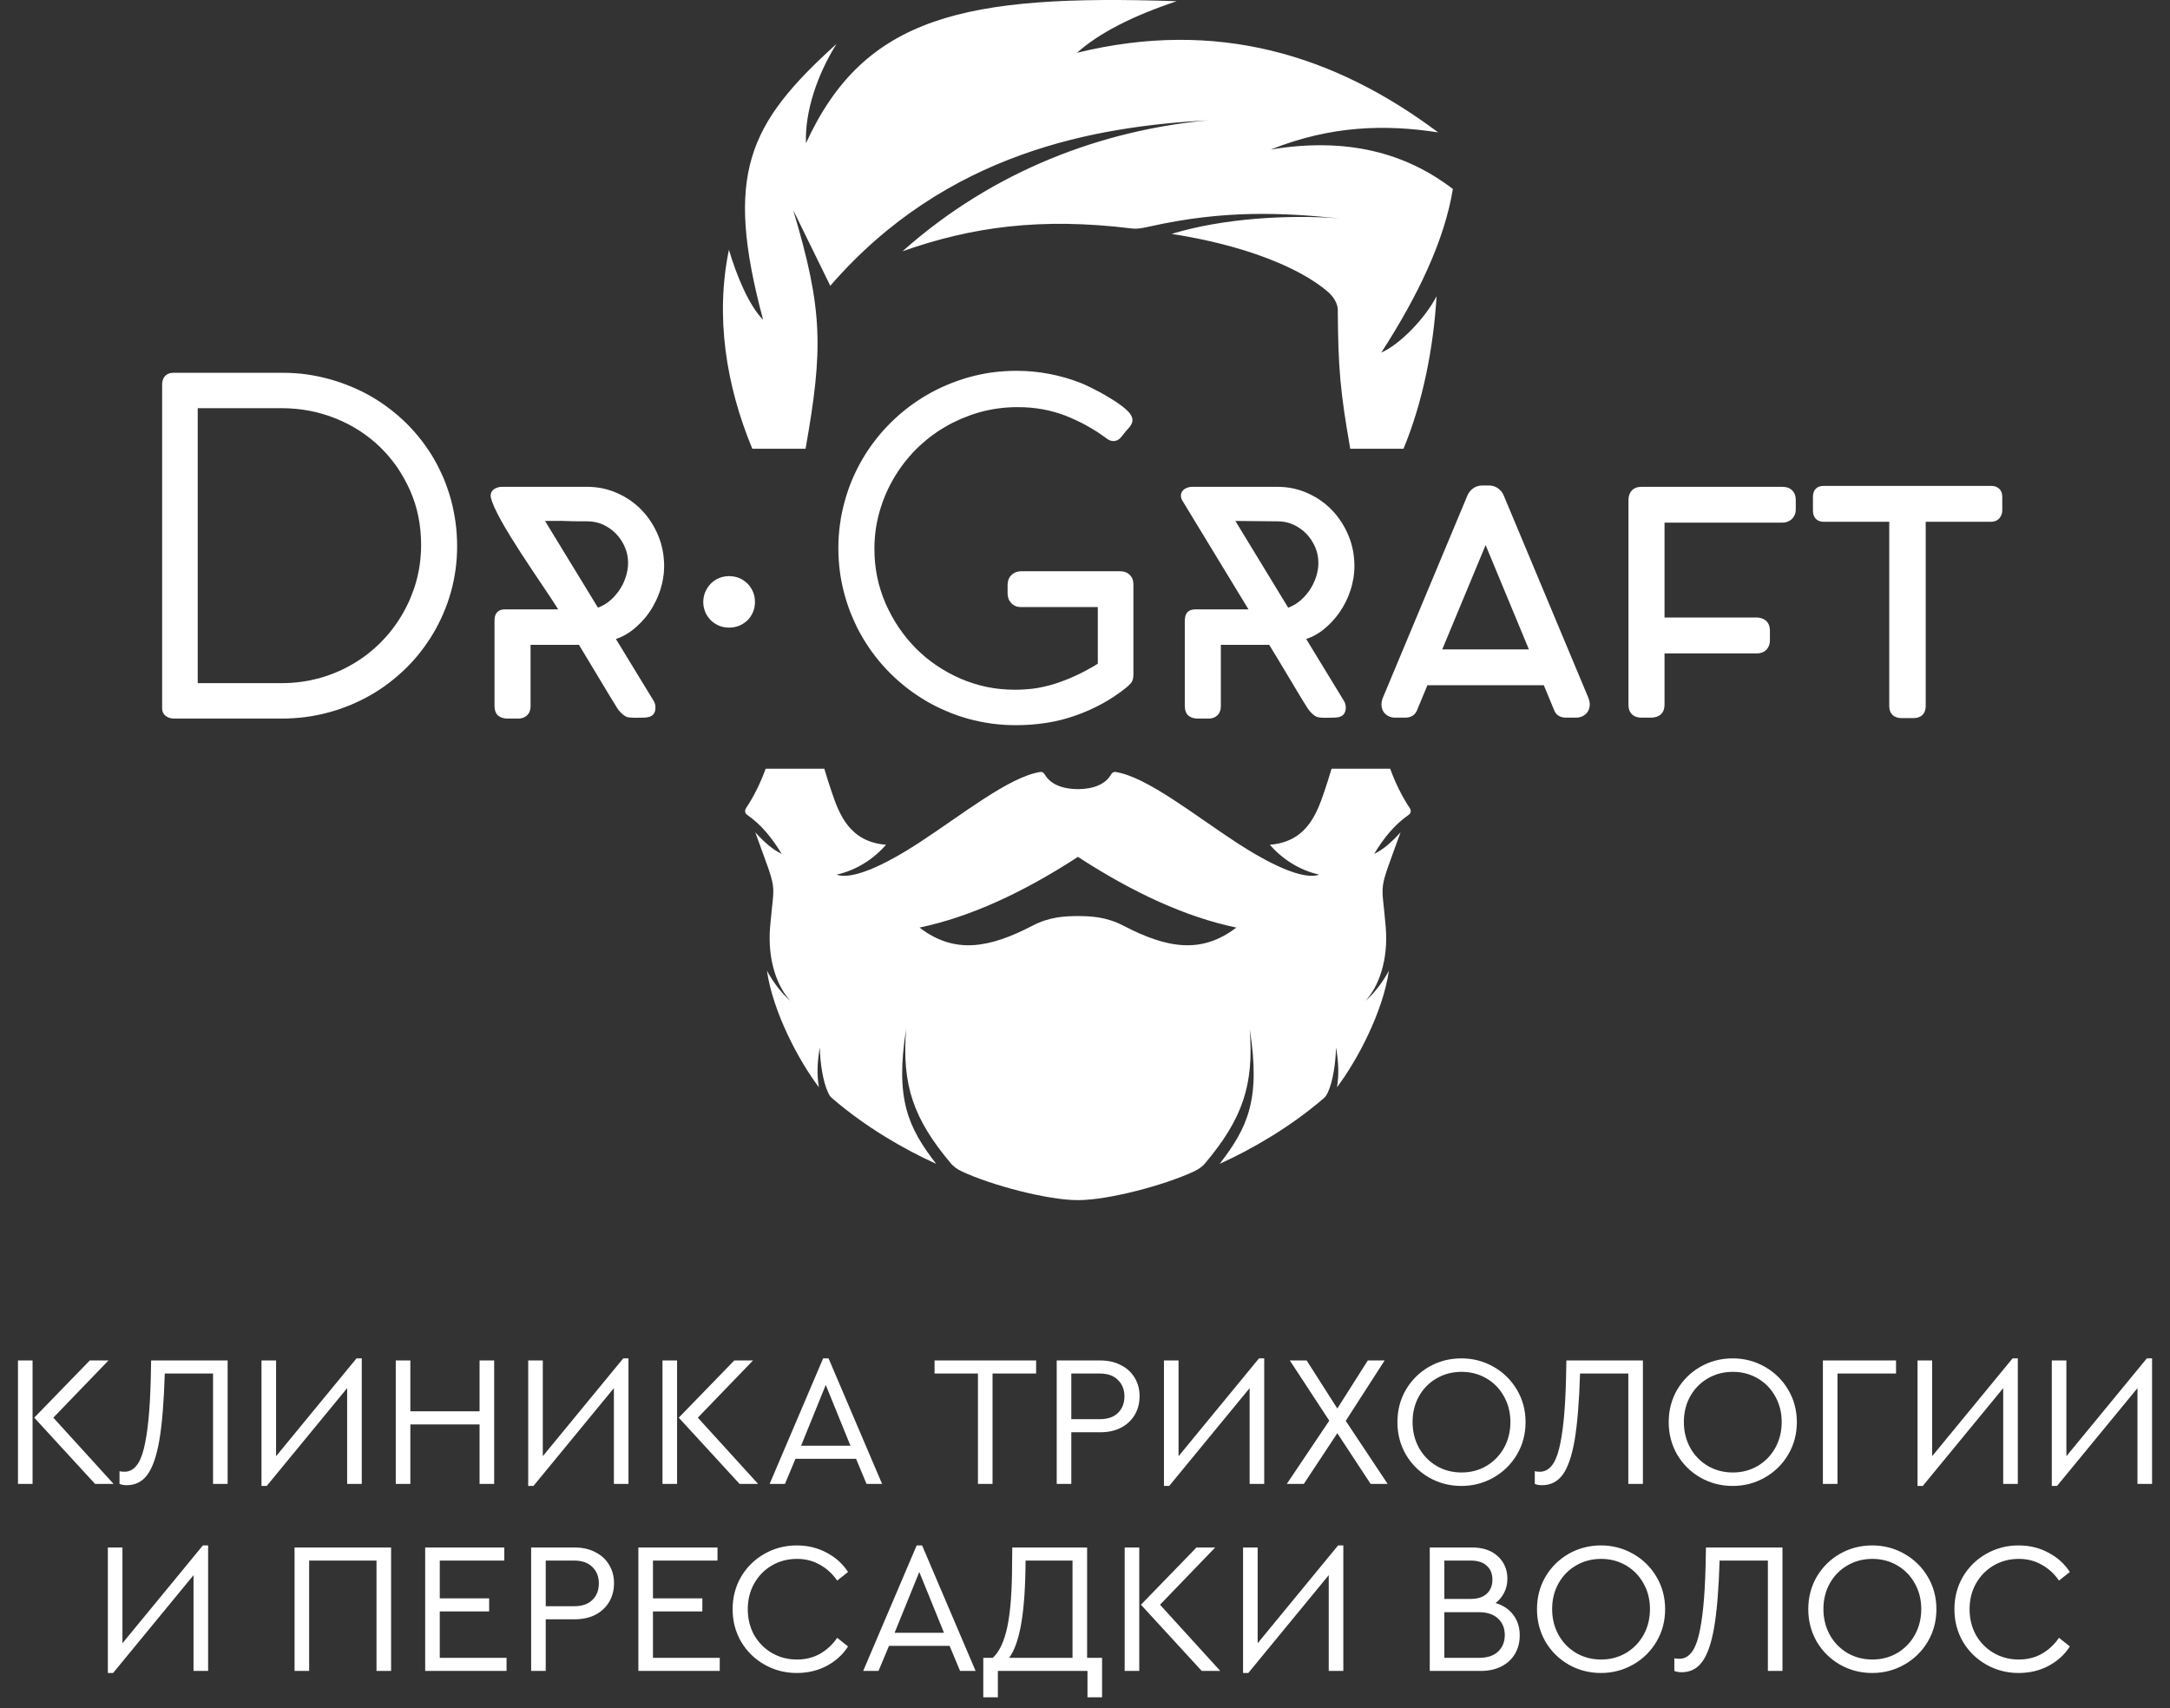 <?xml version="1.0" encoding="UTF-8"?> <svg xmlns="http://www.w3.org/2000/svg" width="174" height="137" viewBox="0 0 174 137" fill="none"><rect x="0" y="0" width="174" height="137" fill="#333333" stroke="none"/><path d="M13.196 30.861C13.196 30.745 13.207 30.639 13.233 30.549C13.26 30.448 13.308 30.358 13.366 30.295C13.425 30.231 13.505 30.178 13.6 30.141C13.68 30.11 13.776 30.088 13.882 30.088H22.721C23.343 30.088 23.965 30.136 24.571 30.216C25.198 30.306 25.81 30.438 26.41 30.602C26.995 30.766 27.564 30.967 28.117 31.2C28.664 31.428 29.196 31.687 29.701 31.984C30.206 32.275 30.689 32.598 31.152 32.953C31.614 33.312 32.055 33.699 32.475 34.112C32.89 34.525 33.278 34.964 33.634 35.425C33.99 35.885 34.32 36.367 34.612 36.875C34.91 37.378 35.17 37.908 35.399 38.453C35.627 39.003 35.819 39.57 35.978 40.157C36.138 40.74 36.26 41.333 36.34 41.947C36.419 42.556 36.462 43.175 36.462 43.805C36.462 44.435 36.419 45.054 36.334 45.668C36.249 46.277 36.127 46.87 35.962 47.452C35.797 48.035 35.596 48.596 35.362 49.136C35.128 49.681 34.862 50.205 34.564 50.708C34.267 51.211 33.937 51.693 33.576 52.153C33.214 52.614 32.821 53.053 32.401 53.466C31.981 53.879 31.529 54.266 31.056 54.626C30.594 54.98 30.105 55.303 29.594 55.594C29.079 55.886 28.542 56.145 27.989 56.373C27.436 56.6 26.862 56.796 26.272 56.955C25.688 57.114 25.082 57.236 24.465 57.315C23.848 57.394 23.221 57.431 22.594 57.431H13.972C13.882 57.431 13.792 57.421 13.707 57.4C13.621 57.378 13.542 57.347 13.467 57.304C13.377 57.251 13.308 57.183 13.26 57.087C13.218 57.003 13.196 56.902 13.196 56.785V30.861ZM123.917 54.763H114.322L113.44 56.891C113.318 57.188 113.089 57.362 112.653 57.362H111.867C111.202 57.362 110.745 56.785 111.069 56.007L117.836 39.829C117.947 39.559 118.139 39.347 118.383 39.231C118.522 39.167 118.681 39.13 118.846 39.13H119.122H119.393C119.563 39.13 119.718 39.167 119.856 39.231C120.1 39.347 120.292 39.559 120.409 39.829L127.17 56.007C127.494 56.785 127.037 57.362 126.372 57.362H125.591C125.155 57.362 124.927 57.188 124.799 56.891L123.917 54.763ZM115.359 52.27H122.886L119.122 43.207L115.359 52.27ZM89.781 46.002C90.057 46.002 90.281 46.081 90.44 46.23C90.6 46.378 90.685 46.59 90.685 46.87V54.123C90.685 54.245 90.669 54.35 90.642 54.44C90.615 54.546 90.568 54.631 90.499 54.694L90.445 54.753C90.366 54.832 90.27 54.933 90.137 55.038C89.531 55.515 88.893 55.933 88.234 56.293C87.57 56.653 86.874 56.96 86.161 57.209C85.444 57.458 84.689 57.648 83.902 57.776C83.115 57.903 82.302 57.966 81.457 57.966C80.165 57.966 78.922 57.797 77.726 57.468C77.13 57.304 76.556 57.103 76.003 56.87C75.44 56.632 74.898 56.362 74.377 56.055C73.856 55.753 73.356 55.42 72.883 55.054C72.41 54.689 71.953 54.292 71.533 53.869C70.677 53.016 69.944 52.074 69.333 51.036C69.03 50.518 68.758 49.972 68.519 49.411C68.285 48.855 68.083 48.273 67.919 47.68C67.754 47.082 67.626 46.473 67.541 45.854C67.462 45.229 67.419 44.594 67.419 43.953C67.419 43.318 67.462 42.693 67.547 42.074C67.626 41.455 67.754 40.846 67.919 40.247C68.083 39.654 68.285 39.072 68.519 38.516C68.753 37.955 69.03 37.415 69.333 36.896C69.641 36.378 69.976 35.88 70.343 35.409C70.709 34.938 71.108 34.488 71.533 34.064C71.958 33.641 72.405 33.244 72.883 32.873C73.356 32.508 73.856 32.169 74.382 31.862C74.903 31.555 75.445 31.285 76.003 31.047C76.567 30.808 77.146 30.607 77.742 30.438C78.342 30.268 78.959 30.141 79.586 30.057C80.208 29.972 80.846 29.93 81.494 29.93C82.366 29.93 83.227 30.009 84.078 30.168C84.928 30.327 85.757 30.57 86.57 30.888C86.741 30.951 86.921 31.031 87.123 31.126C87.325 31.221 87.533 31.327 87.751 31.438L87.761 31.444C87.979 31.555 88.197 31.677 88.41 31.798C88.622 31.92 88.835 32.042 89.042 32.174C89.255 32.301 89.451 32.428 89.627 32.556C89.808 32.688 89.972 32.815 90.121 32.942C90.27 33.074 90.392 33.201 90.472 33.312C90.562 33.45 90.61 33.577 90.61 33.699C90.61 33.778 90.589 33.863 90.536 33.953C90.499 34.027 90.44 34.107 90.36 34.191L90.35 34.212C90.217 34.361 90.02 34.583 89.786 34.885C89.722 34.969 89.653 35.044 89.568 35.091L89.558 35.102C89.467 35.155 89.372 35.181 89.265 35.176C89.18 35.176 89.111 35.155 89.042 35.128L89.031 35.123C88.973 35.096 88.925 35.065 88.883 35.033C88.346 34.631 87.788 34.276 87.224 33.964C86.656 33.646 86.071 33.376 85.47 33.143C84.88 32.915 84.258 32.746 83.615 32.63C82.972 32.513 82.302 32.455 81.606 32.455C81.053 32.455 80.516 32.492 79.995 32.566C79.474 32.635 78.964 32.741 78.465 32.884C77.97 33.027 77.486 33.196 77.024 33.397C76.551 33.598 76.099 33.826 75.663 34.08C75.233 34.334 74.818 34.615 74.419 34.922C74.021 35.229 73.649 35.562 73.298 35.912C72.952 36.267 72.628 36.637 72.325 37.029C72.028 37.42 71.751 37.833 71.496 38.262C71.241 38.696 71.017 39.136 70.826 39.591C70.635 40.046 70.47 40.517 70.332 41.005C70.194 41.492 70.093 41.978 70.024 42.476C69.954 42.974 69.917 43.477 69.917 43.99C69.917 44.795 69.997 45.568 70.146 46.309C70.3 47.055 70.528 47.775 70.832 48.474C71.135 49.168 71.496 49.824 71.91 50.438C72.325 51.047 72.788 51.613 73.308 52.138C73.829 52.662 74.398 53.127 75.004 53.535C75.61 53.948 76.264 54.308 76.96 54.61C77.656 54.906 78.374 55.134 79.118 55.282C79.852 55.436 80.617 55.51 81.409 55.51C82.036 55.51 82.648 55.457 83.243 55.356C83.838 55.256 84.423 55.107 84.992 54.906C85.566 54.7 86.129 54.462 86.682 54.197C87.198 53.943 87.713 53.657 88.218 53.334V48.495H81.893C81.755 48.495 81.632 48.474 81.521 48.432L81.51 48.426C81.399 48.384 81.298 48.315 81.223 48.231C81.143 48.146 81.085 48.045 81.048 47.94L81.042 47.929C81.005 47.823 80.989 47.706 80.989 47.59V46.928C80.989 46.785 81.011 46.653 81.053 46.542V46.531C81.101 46.415 81.165 46.314 81.255 46.235C81.34 46.161 81.436 46.097 81.547 46.06C81.654 46.023 81.765 46.002 81.893 46.002H89.781ZM107.598 56.314C107.636 56.383 107.667 56.452 107.689 56.526C107.705 56.6 107.715 56.674 107.715 56.748C107.715 56.865 107.699 56.965 107.662 57.05C107.62 57.151 107.55 57.225 107.455 57.267C107.386 57.304 107.295 57.325 107.189 57.341C107.093 57.352 106.976 57.362 106.849 57.362H106.03L105.892 57.357L105.754 57.336C105.706 57.325 105.658 57.31 105.616 57.288C105.563 57.262 105.515 57.23 105.467 57.193L105.462 57.188C105.414 57.156 105.366 57.108 105.313 57.061C105.27 57.013 105.217 56.965 105.169 56.907L105.164 56.902C105.116 56.839 105.063 56.764 105.004 56.68C104.946 56.595 104.882 56.5 104.824 56.394L104.818 56.383C104.34 55.6 103.824 54.758 103.325 53.911L103.319 53.9C103.075 53.493 102.82 53.064 102.554 52.63L101.884 51.518H97.696V56.643C97.696 56.764 97.68 56.876 97.642 56.971C97.605 57.077 97.547 57.167 97.467 57.241C97.398 57.304 97.313 57.352 97.223 57.384C97.132 57.416 97.031 57.431 96.93 57.431H96.016C95.915 57.431 95.819 57.421 95.729 57.394C95.633 57.373 95.548 57.331 95.469 57.283C95.368 57.22 95.298 57.119 95.251 56.992C95.213 56.881 95.197 56.748 95.197 56.59V49.782C95.197 49.676 95.208 49.581 95.224 49.496C95.245 49.401 95.282 49.321 95.33 49.263L95.336 49.252C95.389 49.189 95.458 49.136 95.554 49.104C95.628 49.078 95.724 49.067 95.83 49.067H100.454C98.876 46.473 96.133 42.603 94.953 40.02C94.932 39.977 94.916 39.935 94.905 39.893C94.894 39.845 94.889 39.797 94.889 39.75C94.889 39.559 94.985 39.416 95.181 39.326C95.256 39.295 95.325 39.273 95.394 39.258H95.405C95.474 39.242 95.543 39.231 95.607 39.231H102.41C102.836 39.231 103.245 39.273 103.644 39.358C104.042 39.443 104.425 39.565 104.792 39.734C105.159 39.898 105.499 40.094 105.812 40.316C106.131 40.539 106.424 40.787 106.689 41.073C106.955 41.349 107.194 41.656 107.407 41.984C107.614 42.307 107.795 42.656 107.949 43.027C108.103 43.403 108.22 43.784 108.295 44.175C108.369 44.572 108.406 44.98 108.406 45.393C108.406 45.705 108.385 46.023 108.332 46.341V46.346C108.279 46.658 108.204 46.971 108.103 47.278C107.997 47.59 107.875 47.897 107.731 48.183C107.588 48.474 107.423 48.749 107.237 49.014C107.056 49.279 106.849 49.528 106.636 49.755C106.413 49.988 106.168 50.205 105.919 50.401L105.908 50.412C105.648 50.608 105.376 50.772 105.089 50.904C104.882 50.994 104.664 51.073 104.441 51.132L107.598 56.314ZM101.39 41.613L101.039 41.608L100.348 41.581C99.801 41.576 99.258 41.587 98.711 41.592L103.208 48.961C103.367 48.913 103.516 48.855 103.66 48.786C103.851 48.697 104.032 48.585 104.207 48.458C104.377 48.326 104.537 48.183 104.691 48.029C104.84 47.876 104.978 47.712 105.105 47.532C105.233 47.352 105.345 47.166 105.446 46.971C105.547 46.775 105.632 46.574 105.701 46.367V46.357C105.77 46.155 105.823 45.949 105.855 45.742C105.892 45.536 105.908 45.33 105.908 45.123C105.908 44.663 105.818 44.223 105.632 43.8C105.541 43.588 105.43 43.381 105.302 43.191L105.297 43.18C105.175 43 105.036 42.826 104.882 42.667C104.563 42.339 104.196 42.084 103.777 41.894C103.569 41.799 103.351 41.73 103.133 41.682C102.91 41.634 102.682 41.613 102.448 41.613H101.39ZM142.898 39.231C143.185 39.231 143.408 39.305 143.563 39.459C143.722 39.612 143.802 39.829 143.802 40.115V40.84C143.802 40.962 143.78 41.079 143.743 41.184C143.701 41.296 143.637 41.391 143.557 41.47L143.541 41.486C143.462 41.56 143.366 41.619 143.26 41.661C143.148 41.703 143.026 41.724 142.898 41.724H133.272V49.718H140.857C140.979 49.718 141.091 49.734 141.192 49.766L141.202 49.771C141.303 49.803 141.394 49.856 141.474 49.919L141.484 49.93C141.564 50.004 141.628 50.099 141.665 50.211C141.707 50.322 141.723 50.449 141.723 50.586V51.338C141.723 51.46 141.707 51.576 141.67 51.682C141.633 51.793 141.58 51.889 141.5 51.968C141.42 52.047 141.325 52.111 141.213 52.153C141.107 52.19 140.985 52.212 140.857 52.212H133.272V56.531C133.272 56.801 133.192 57.008 133.033 57.151C132.879 57.288 132.661 57.362 132.379 57.362H131.629C131.353 57.362 131.146 57.288 130.997 57.145C130.848 57.003 130.768 56.796 130.768 56.531V40.094C130.768 39.972 130.79 39.861 130.821 39.76C130.853 39.654 130.907 39.559 130.976 39.48C131.05 39.395 131.146 39.332 131.263 39.289C131.369 39.252 131.491 39.231 131.629 39.231H142.898ZM151.679 41.65H146.247C145.79 41.65 145.561 41.412 145.561 40.93V39.845C145.561 39.385 145.79 39.157 146.247 39.157H159.652C159.876 39.157 160.046 39.22 160.173 39.337C160.296 39.459 160.359 39.623 160.359 39.845V40.93C160.359 41.015 160.343 41.1 160.317 41.184C160.285 41.264 160.242 41.343 160.189 41.412C160.125 41.492 160.046 41.555 159.955 41.592C159.865 41.629 159.764 41.65 159.652 41.65H154.22V56.621C154.22 56.87 154.151 57.061 154.018 57.193C153.88 57.331 153.688 57.4 153.439 57.4H152.466C152.216 57.4 152.025 57.331 151.887 57.193C151.748 57.061 151.679 56.87 151.679 56.621V41.65ZM22.53 54.98C23.072 54.98 23.604 54.943 24.114 54.88C24.63 54.811 25.129 54.716 25.613 54.583C26.102 54.451 26.575 54.287 27.032 54.096C27.484 53.906 27.931 53.689 28.356 53.44L28.366 53.434C28.781 53.191 29.18 52.921 29.557 52.63C29.945 52.333 30.312 52.005 30.657 51.661C30.998 51.322 31.317 50.962 31.609 50.581C31.901 50.195 32.172 49.792 32.417 49.374C32.667 48.951 32.885 48.511 33.076 48.061C33.267 47.617 33.427 47.156 33.56 46.685C33.693 46.208 33.794 45.721 33.857 45.224C33.926 44.726 33.958 44.218 33.958 43.694C33.958 42.889 33.884 42.116 33.735 41.38C33.586 40.639 33.358 39.93 33.06 39.258C32.757 38.575 32.401 37.939 31.997 37.352C31.588 36.759 31.125 36.214 30.61 35.716C30.099 35.218 29.536 34.774 28.935 34.382C28.335 33.995 27.686 33.662 26.995 33.381C26.304 33.101 25.587 32.894 24.853 32.751C24.119 32.614 23.365 32.545 22.589 32.545H15.657V54.98H22.53ZM52.243 56.304C52.286 56.373 52.318 56.447 52.334 56.521C52.355 56.595 52.366 56.674 52.366 56.748C52.366 56.865 52.35 56.965 52.312 57.05C52.265 57.151 52.196 57.225 52.1 57.267C52.031 57.299 51.941 57.325 51.834 57.341C51.739 57.352 51.621 57.362 51.499 57.362H50.675L50.542 57.357L50.42 57.341C50.367 57.331 50.314 57.31 50.261 57.288C50.213 57.262 50.165 57.23 50.117 57.193L50.112 57.188C50.064 57.151 50.016 57.108 49.963 57.061C49.915 57.013 49.867 56.96 49.82 56.902C49.766 56.844 49.713 56.77 49.655 56.68C49.602 56.605 49.543 56.505 49.474 56.399L49.049 55.695C48.709 55.134 48.347 54.541 47.975 53.911C47.715 53.477 47.46 53.048 47.204 52.63L46.529 51.518H42.346V56.643C42.346 56.764 42.33 56.876 42.293 56.976C42.256 57.082 42.197 57.172 42.117 57.241C42.048 57.304 41.963 57.352 41.868 57.384C41.777 57.416 41.682 57.431 41.581 57.431H40.666C40.565 57.431 40.47 57.421 40.374 57.394C40.284 57.368 40.193 57.331 40.119 57.283C40.018 57.22 39.949 57.119 39.901 56.992C39.864 56.881 39.848 56.748 39.848 56.59V49.782C39.848 49.676 39.853 49.581 39.874 49.496C39.896 49.401 39.933 49.321 39.975 49.263L39.986 49.252C40.039 49.189 40.108 49.136 40.199 49.104C40.278 49.078 40.374 49.067 40.475 49.067H45.105L39.731 40.269C39.699 40.221 39.672 40.173 39.657 40.131L39.598 40.004C39.577 39.962 39.566 39.93 39.556 39.893V39.882C39.545 39.84 39.534 39.797 39.534 39.75C39.534 39.559 39.635 39.416 39.832 39.326C39.906 39.295 39.975 39.273 40.044 39.258H40.05C40.124 39.242 40.193 39.231 40.257 39.231H47.061C47.481 39.231 47.895 39.273 48.289 39.358C48.687 39.443 49.075 39.57 49.437 39.734C49.809 39.898 50.149 40.094 50.468 40.316C50.782 40.539 51.074 40.793 51.34 41.073C51.606 41.349 51.845 41.656 52.052 41.978L52.057 41.989C52.265 42.317 52.445 42.661 52.6 43.027C52.754 43.403 52.871 43.784 52.945 44.175C53.02 44.572 53.057 44.98 53.057 45.393C53.057 45.705 53.03 46.023 52.982 46.341C52.929 46.653 52.849 46.965 52.748 47.278C52.647 47.59 52.525 47.892 52.382 48.183C52.238 48.474 52.073 48.749 51.887 49.014C51.701 49.279 51.499 49.528 51.281 49.761C51.058 49.993 50.819 50.205 50.564 50.401C50.309 50.602 50.032 50.766 49.74 50.899C49.533 50.994 49.315 51.073 49.091 51.132L52.243 56.304ZM46.04 41.613L45.69 41.608L44.998 41.581C44.876 41.576 44.759 41.576 44.642 41.576L43.361 41.592L47.858 48.961C48.018 48.913 48.166 48.855 48.315 48.786C48.501 48.697 48.682 48.585 48.858 48.458C49.028 48.326 49.192 48.183 49.341 48.029L49.352 48.019C49.495 47.871 49.634 47.706 49.756 47.532C49.883 47.352 49.995 47.166 50.096 46.971C50.197 46.775 50.282 46.574 50.346 46.367C50.415 46.155 50.468 45.949 50.505 45.742C50.537 45.536 50.559 45.33 50.559 45.123C50.559 44.89 50.532 44.668 50.489 44.451C50.441 44.228 50.372 44.011 50.282 43.8C50.186 43.583 50.08 43.381 49.953 43.191C49.83 43.006 49.687 42.831 49.533 42.667C49.373 42.503 49.203 42.36 49.017 42.227C48.831 42.1 48.634 41.989 48.427 41.894C48.214 41.799 48.002 41.73 47.784 41.682C47.56 41.64 47.332 41.613 47.093 41.613H46.04ZM56.586 48.278C56.586 48.151 56.597 48.029 56.623 47.908C56.645 47.786 56.682 47.669 56.73 47.553C56.772 47.442 56.831 47.336 56.894 47.235C56.964 47.13 57.043 47.034 57.128 46.95C57.213 46.859 57.304 46.78 57.405 46.711C57.506 46.642 57.612 46.584 57.724 46.542C57.841 46.494 57.958 46.457 58.085 46.436C58.202 46.41 58.33 46.399 58.457 46.399C58.723 46.399 58.973 46.441 59.196 46.537H59.207C59.43 46.632 59.632 46.77 59.807 46.944C59.988 47.124 60.121 47.331 60.211 47.553C60.296 47.775 60.344 48.019 60.344 48.278C60.344 48.405 60.334 48.527 60.307 48.649C60.286 48.771 60.248 48.887 60.201 49.004C60.158 49.115 60.1 49.221 60.031 49.321C59.967 49.427 59.892 49.517 59.807 49.602L59.797 49.612C59.712 49.692 59.621 49.766 59.526 49.829C59.425 49.893 59.318 49.951 59.201 49.999C59.09 50.046 58.968 50.084 58.84 50.105C58.712 50.131 58.585 50.142 58.457 50.142C58.33 50.142 58.207 50.131 58.085 50.105C57.963 50.084 57.846 50.046 57.729 49.999C57.612 49.951 57.506 49.893 57.41 49.829C57.304 49.761 57.213 49.681 57.128 49.602C57.043 49.517 56.969 49.422 56.9 49.321C56.831 49.226 56.772 49.115 56.73 49.004C56.682 48.887 56.645 48.771 56.623 48.649L56.618 48.644C56.597 48.522 56.586 48.4 56.586 48.278Z" fill="white"></path><path d="M13 30.861C13 30.797 13.005 30.733 13.011 30.675V30.665C13.021 30.607 13.032 30.553 13.048 30.501C13.064 30.432 13.09 30.373 13.117 30.321C13.149 30.262 13.186 30.209 13.229 30.167C13.266 30.119 13.314 30.082 13.367 30.045C13.415 30.014 13.473 29.982 13.531 29.961L13.542 29.955C13.59 29.934 13.643 29.924 13.702 29.913C13.76 29.902 13.819 29.897 13.882 29.897H22.722C23.03 29.897 23.344 29.908 23.657 29.929H23.663C23.976 29.95 24.29 29.982 24.598 30.024C24.912 30.072 25.22 30.125 25.529 30.188C25.842 30.257 26.156 30.331 26.464 30.416C26.756 30.501 27.049 30.591 27.341 30.691C27.623 30.792 27.91 30.903 28.192 31.019C28.468 31.136 28.739 31.258 29.01 31.39C29.276 31.522 29.542 31.665 29.802 31.814C30.052 31.962 30.307 32.12 30.552 32.285C30.796 32.449 31.035 32.623 31.269 32.803C31.508 32.983 31.737 33.174 31.96 33.365C32.183 33.56 32.401 33.767 32.614 33.973L32.625 33.984C32.832 34.196 33.034 34.407 33.22 34.619C33.417 34.842 33.603 35.069 33.789 35.307C33.969 35.54 34.145 35.784 34.31 36.027C34.474 36.271 34.634 36.52 34.783 36.774C34.931 37.033 35.07 37.293 35.203 37.563C35.335 37.833 35.463 38.103 35.58 38.378C35.692 38.658 35.803 38.939 35.899 39.23C36 39.516 36.09 39.812 36.17 40.104C36.25 40.4 36.319 40.702 36.377 41.004C36.441 41.3 36.489 41.607 36.531 41.919C36.574 42.232 36.606 42.544 36.622 42.856C36.643 43.174 36.654 43.492 36.654 43.804C36.654 44.116 36.643 44.434 36.622 44.757C36.6 45.069 36.569 45.382 36.526 45.689C36.484 46.001 36.43 46.308 36.367 46.61C36.308 46.912 36.234 47.208 36.149 47.505C36.064 47.801 35.973 48.092 35.872 48.373C35.771 48.653 35.66 48.934 35.543 49.209C35.426 49.484 35.298 49.76 35.16 50.024C35.027 50.289 34.884 50.554 34.73 50.808C34.581 51.062 34.421 51.311 34.251 51.554C34.086 51.798 33.911 52.036 33.725 52.274C33.539 52.513 33.347 52.74 33.156 52.957C32.959 53.174 32.752 53.391 32.539 53.603C32.322 53.809 32.104 54.016 31.87 54.212C31.646 54.408 31.413 54.598 31.174 54.778C30.94 54.958 30.695 55.128 30.445 55.297C30.195 55.461 29.946 55.615 29.691 55.758C29.435 55.906 29.169 56.044 28.888 56.181C28.617 56.313 28.34 56.441 28.064 56.552C27.777 56.668 27.495 56.774 27.208 56.875C26.916 56.97 26.618 57.06 26.326 57.139C26.023 57.219 25.72 57.293 25.417 57.351H25.412C25.114 57.415 24.806 57.462 24.492 57.505C24.178 57.542 23.859 57.574 23.546 57.595C23.222 57.616 22.908 57.626 22.594 57.626H13.973C13.92 57.626 13.866 57.621 13.813 57.616C13.765 57.611 13.712 57.6 13.659 57.589C13.611 57.574 13.558 57.558 13.51 57.542L13.505 57.536C13.457 57.515 13.415 57.494 13.372 57.473L13.361 57.462C13.303 57.431 13.25 57.388 13.207 57.34C13.159 57.293 13.117 57.235 13.085 57.171L13.08 57.161C13.053 57.108 13.032 57.049 13.021 56.986C13.005 56.922 13 56.859 13 56.785L13 30.861ZM13.399 30.723C13.393 30.765 13.388 30.813 13.388 30.861V56.785C13.388 56.827 13.393 56.869 13.399 56.906C13.409 56.938 13.42 56.965 13.431 56.991V57.002C13.447 57.028 13.468 57.055 13.489 57.076C13.505 57.097 13.531 57.118 13.558 57.134C13.585 57.15 13.627 57.171 13.659 57.182C13.691 57.192 13.723 57.203 13.755 57.214L13.861 57.235L13.973 57.24H22.594C22.908 57.24 23.216 57.229 23.519 57.208C23.828 57.192 24.136 57.161 24.439 57.123C24.736 57.081 25.04 57.033 25.337 56.975H25.342C25.64 56.912 25.938 56.843 26.225 56.769C26.517 56.689 26.804 56.599 27.081 56.509C27.368 56.409 27.644 56.308 27.915 56.197C28.192 56.086 28.457 55.964 28.718 55.837C28.978 55.71 29.239 55.572 29.499 55.424C29.749 55.281 29.993 55.128 30.233 54.974C30.472 54.815 30.711 54.646 30.94 54.471C31.174 54.297 31.402 54.111 31.62 53.921C31.838 53.73 32.056 53.534 32.263 53.328C32.47 53.127 32.672 52.915 32.864 52.698C33.06 52.481 33.246 52.258 33.422 52.036C33.597 51.814 33.767 51.581 33.932 51.337C34.097 51.099 34.251 50.861 34.395 50.612C34.543 50.363 34.687 50.109 34.815 49.85C34.947 49.59 35.07 49.326 35.187 49.061C35.298 48.791 35.404 48.521 35.505 48.24C35.606 47.965 35.697 47.684 35.777 47.399C35.856 47.113 35.931 46.822 35.989 46.531C36.053 46.234 36.101 45.938 36.143 45.641C36.186 45.339 36.218 45.038 36.234 44.73C36.255 44.429 36.266 44.116 36.266 43.804C36.266 43.486 36.255 43.179 36.239 42.883C36.218 42.576 36.186 42.269 36.149 41.967C36.106 41.676 36.058 41.38 36 41.078C35.941 40.781 35.872 40.49 35.793 40.204C35.713 39.913 35.628 39.633 35.532 39.352C35.436 39.071 35.33 38.796 35.218 38.526C35.107 38.256 34.985 37.991 34.857 37.732C34.73 37.473 34.591 37.218 34.448 36.97C34.299 36.721 34.145 36.477 33.991 36.239C33.826 36.006 33.661 35.773 33.486 35.546C33.31 35.318 33.124 35.096 32.933 34.879C32.742 34.662 32.545 34.455 32.348 34.259L32.337 34.249C32.13 34.042 31.918 33.841 31.7 33.656C31.482 33.46 31.259 33.28 31.035 33.105C30.807 32.931 30.573 32.761 30.334 32.602C30.1 32.444 29.855 32.295 29.605 32.147C29.356 32.004 29.1 31.866 28.835 31.739C28.579 31.607 28.314 31.485 28.043 31.374C27.772 31.263 27.495 31.157 27.213 31.056C26.932 30.961 26.645 30.871 26.358 30.792C26.06 30.707 25.757 30.633 25.449 30.564C25.151 30.506 24.848 30.453 24.545 30.411C24.242 30.368 23.939 30.337 23.636 30.315H23.631C23.333 30.294 23.03 30.284 22.722 30.284H13.882C13.84 30.284 13.803 30.284 13.771 30.289C13.739 30.294 13.707 30.305 13.68 30.315L13.67 30.321C13.638 30.331 13.606 30.347 13.585 30.363C13.558 30.384 13.531 30.405 13.51 30.427C13.489 30.448 13.473 30.469 13.462 30.495C13.441 30.527 13.431 30.564 13.42 30.601C13.409 30.633 13.404 30.67 13.399 30.712V30.723ZM123.79 54.953H114.456L113.621 56.965C113.541 57.15 113.43 57.298 113.265 57.399C113.111 57.499 112.909 57.552 112.654 57.552H111.867C111.702 57.552 111.543 57.52 111.405 57.462C111.213 57.383 111.054 57.256 110.942 57.092C110.836 56.928 110.772 56.727 110.772 56.499C110.772 56.324 110.809 56.133 110.894 55.932L117.656 39.754C117.719 39.601 117.81 39.458 117.921 39.341C118.028 39.225 118.16 39.124 118.304 39.056C118.384 39.018 118.474 38.987 118.564 38.965C118.66 38.944 118.75 38.934 118.846 38.934H119.394C119.489 38.934 119.585 38.944 119.675 38.965C119.771 38.987 119.856 39.018 119.941 39.056C120.085 39.124 120.212 39.225 120.324 39.341C120.43 39.458 120.521 39.601 120.584 39.754L127.351 55.932C127.436 56.133 127.473 56.324 127.473 56.499C127.473 56.727 127.409 56.928 127.298 57.092C127.186 57.256 127.027 57.383 126.841 57.462C126.697 57.52 126.543 57.552 126.373 57.552H125.591C125.336 57.552 125.134 57.499 124.975 57.399C124.81 57.298 124.698 57.15 124.624 56.965L123.79 54.953ZM114.323 54.567H123.917C123.997 54.572 124.066 54.614 124.098 54.688L124.98 56.816C125.028 56.928 125.092 57.018 125.182 57.076C125.278 57.134 125.411 57.166 125.591 57.166H126.373C126.49 57.166 126.596 57.145 126.692 57.108C126.809 57.06 126.91 56.981 126.979 56.88C127.048 56.774 127.085 56.647 127.085 56.499C127.085 56.372 127.059 56.234 126.995 56.081L120.228 39.903C120.18 39.786 120.117 39.685 120.037 39.601C119.962 39.521 119.872 39.453 119.771 39.405C119.718 39.378 119.654 39.357 119.59 39.341C119.532 39.331 119.468 39.32 119.394 39.32H118.846C118.777 39.32 118.708 39.331 118.649 39.341C118.586 39.357 118.527 39.378 118.469 39.405C118.368 39.453 118.283 39.521 118.203 39.601C118.129 39.685 118.065 39.786 118.012 39.903L111.25 56.081C111.187 56.234 111.16 56.372 111.16 56.499C111.16 56.647 111.197 56.774 111.266 56.88C111.335 56.981 111.431 57.06 111.553 57.108C111.644 57.145 111.75 57.166 111.867 57.166H112.654C112.829 57.166 112.962 57.134 113.058 57.076C113.148 57.018 113.217 56.928 113.265 56.816L114.137 54.704C114.163 54.625 114.238 54.567 114.323 54.567ZM115.646 52.078H122.594L119.123 43.714L115.646 52.078ZM122.886 52.465H115.359C115.333 52.465 115.311 52.46 115.285 52.449C115.184 52.407 115.141 52.295 115.179 52.2L118.942 43.137C118.963 43.089 119 43.052 119.048 43.031C119.149 42.989 119.261 43.036 119.298 43.137L123.056 52.184C123.072 52.211 123.077 52.237 123.077 52.269C123.077 52.38 122.992 52.465 122.886 52.465ZM89.781 45.81C89.941 45.81 90.09 45.832 90.217 45.874C90.356 45.922 90.478 45.996 90.573 46.091C90.674 46.186 90.754 46.303 90.807 46.435C90.855 46.562 90.882 46.71 90.882 46.869V54.122C90.882 54.191 90.876 54.254 90.866 54.312V54.334C90.855 54.387 90.844 54.445 90.829 54.492C90.813 54.561 90.786 54.62 90.754 54.678L90.749 54.688C90.717 54.741 90.68 54.794 90.637 54.831L90.568 54.9C90.494 54.98 90.393 55.08 90.254 55.186C89.946 55.429 89.633 55.657 89.319 55.864C88.995 56.081 88.665 56.276 88.325 56.462C87.99 56.642 87.65 56.811 87.299 56.965C86.948 57.118 86.592 57.261 86.225 57.388C85.859 57.515 85.487 57.632 85.104 57.727C84.726 57.822 84.338 57.902 83.934 57.965C83.53 58.029 83.126 58.076 82.717 58.108C82.303 58.14 81.883 58.156 81.457 58.156C80.804 58.156 80.166 58.114 79.528 58.029C78.901 57.944 78.279 57.817 77.673 57.653C77.37 57.568 77.078 57.478 76.79 57.378C76.498 57.277 76.211 57.166 75.929 57.044C75.642 56.928 75.366 56.795 75.09 56.663C74.813 56.525 74.542 56.377 74.276 56.224C74.01 56.065 73.75 55.906 73.506 55.736C73.256 55.572 73.011 55.392 72.767 55.207C72.522 55.017 72.288 54.826 72.06 54.625C71.831 54.424 71.608 54.217 71.395 54.005C70.965 53.577 70.561 53.121 70.189 52.64C69.817 52.163 69.477 51.655 69.168 51.131C69.009 50.861 68.865 50.596 68.727 50.326L68.722 50.31C68.589 50.04 68.461 49.765 68.344 49.484C68.222 49.209 68.116 48.923 68.009 48.621C67.908 48.325 67.813 48.029 67.733 47.732C67.648 47.425 67.573 47.123 67.51 46.811C67.446 46.504 67.393 46.192 67.35 45.879C67.308 45.562 67.276 45.239 67.255 44.921C67.233 44.598 67.223 44.27 67.223 43.952C67.223 43.635 67.233 43.317 67.255 42.994V42.989C67.276 42.676 67.313 42.359 67.35 42.047L67.356 42.041C67.393 41.729 67.446 41.422 67.51 41.115C67.573 40.813 67.648 40.506 67.733 40.199C67.813 39.897 67.908 39.601 68.009 39.304C68.11 39.013 68.222 38.722 68.339 38.441C68.461 38.156 68.589 37.88 68.727 37.605C68.865 37.33 69.014 37.06 69.168 36.795C69.322 36.53 69.487 36.271 69.652 36.027C69.822 35.779 69.997 35.535 70.189 35.292C70.375 35.048 70.571 34.815 70.768 34.587C70.97 34.36 71.183 34.138 71.395 33.926C71.608 33.714 71.831 33.502 72.06 33.301L72.07 33.291C72.299 33.095 72.528 32.904 72.767 32.719C73.006 32.533 73.256 32.353 73.511 32.184C73.761 32.015 74.021 31.851 74.282 31.697C74.553 31.538 74.824 31.39 75.095 31.258C75.366 31.12 75.642 30.993 75.929 30.871C76.211 30.749 76.503 30.638 76.796 30.538C77.088 30.432 77.386 30.337 77.689 30.252C77.997 30.167 78.305 30.093 78.619 30.029C78.927 29.961 79.241 29.908 79.56 29.865C79.879 29.823 80.198 29.791 80.522 29.77C80.846 29.749 81.17 29.738 81.495 29.738C81.93 29.738 82.372 29.754 82.813 29.797C83.254 29.839 83.685 29.897 84.115 29.982C84.54 30.061 84.971 30.162 85.391 30.284H85.401C85.821 30.405 86.236 30.548 86.645 30.707L86.911 30.818L87.203 30.951L87.517 31.104C87.74 31.215 87.953 31.326 88.176 31.443L88.506 31.628L88.825 31.814L89.144 32.009L89.457 32.205L89.739 32.401C89.829 32.465 89.92 32.528 90.005 32.597C90.09 32.66 90.169 32.729 90.249 32.798C90.329 32.867 90.398 32.936 90.462 32.999C90.526 33.068 90.584 33.137 90.626 33.2C90.685 33.285 90.728 33.365 90.759 33.444C90.791 33.529 90.807 33.613 90.807 33.698C90.807 33.751 90.797 33.815 90.781 33.873L90.775 33.883C90.759 33.936 90.738 33.989 90.706 34.042C90.685 34.09 90.653 34.138 90.621 34.18C90.584 34.227 90.547 34.275 90.51 34.323L90.483 34.349C90.356 34.498 90.164 34.709 89.941 35L89.93 35.011C89.898 35.059 89.861 35.101 89.819 35.138C89.776 35.18 89.728 35.223 89.675 35.255L89.654 35.265C89.595 35.302 89.537 35.329 89.468 35.344C89.404 35.366 89.33 35.371 89.255 35.371C89.202 35.366 89.154 35.36 89.106 35.35C89.058 35.339 89.011 35.323 88.968 35.302L88.952 35.297C88.915 35.281 88.883 35.26 88.851 35.244L88.766 35.186C88.5 34.99 88.229 34.799 87.958 34.624C87.682 34.45 87.405 34.286 87.129 34.127C86.847 33.973 86.566 33.83 86.278 33.698C85.992 33.56 85.699 33.439 85.401 33.322C85.109 33.211 84.811 33.111 84.508 33.031C84.206 32.946 83.897 32.872 83.584 32.819C83.265 32.761 82.94 32.719 82.611 32.692C82.287 32.666 81.952 32.65 81.606 32.65C81.33 32.65 81.064 32.66 80.804 32.676C80.538 32.692 80.277 32.719 80.022 32.756C79.767 32.788 79.517 32.835 79.262 32.888C79.012 32.936 78.768 32.999 78.518 33.068C78.273 33.137 78.034 33.216 77.8 33.301C77.561 33.386 77.327 33.476 77.099 33.571C76.87 33.672 76.642 33.778 76.418 33.889C76.195 34 75.977 34.122 75.765 34.249C75.552 34.37 75.339 34.503 75.137 34.64C74.941 34.773 74.739 34.921 74.537 35.075C74.345 35.228 74.154 35.382 73.973 35.546C73.787 35.71 73.606 35.874 73.436 36.049C73.272 36.218 73.102 36.393 72.942 36.583L72.931 36.594C72.777 36.769 72.629 36.954 72.48 37.144C72.331 37.335 72.193 37.536 72.054 37.737C71.922 37.933 71.794 38.14 71.661 38.362L71.656 38.373C71.534 38.584 71.417 38.796 71.31 39.008C71.204 39.225 71.098 39.442 71.007 39.664C70.912 39.887 70.821 40.114 70.742 40.347C70.662 40.58 70.582 40.818 70.518 41.057C70.449 41.295 70.391 41.533 70.343 41.777C70.29 42.015 70.247 42.258 70.215 42.502C70.183 42.745 70.157 42.994 70.141 43.238C70.12 43.481 70.114 43.73 70.114 43.989C70.114 44.386 70.13 44.778 70.168 45.154C70.205 45.535 70.263 45.906 70.338 46.271C70.412 46.636 70.502 46.996 70.619 47.351C70.731 47.706 70.864 48.055 71.007 48.394C71.161 48.738 71.326 49.072 71.502 49.394C71.677 49.712 71.863 50.024 72.07 50.326C72.278 50.633 72.496 50.924 72.719 51.2C72.953 51.48 73.197 51.745 73.447 52.004C73.707 52.258 73.973 52.502 74.244 52.73C74.521 52.957 74.813 53.174 75.111 53.375C75.409 53.577 75.717 53.767 76.041 53.942C76.365 54.122 76.7 54.286 77.035 54.429C77.375 54.577 77.726 54.704 78.082 54.815C78.433 54.926 78.794 55.022 79.156 55.096C79.517 55.17 79.889 55.223 80.261 55.26C80.633 55.297 81.016 55.313 81.41 55.313C81.718 55.313 82.021 55.302 82.319 55.276H82.324C82.627 55.255 82.924 55.218 83.212 55.17C83.504 55.117 83.791 55.054 84.078 54.98C84.36 54.911 84.647 54.821 84.928 54.72C85.215 54.62 85.497 54.508 85.774 54.397C86.05 54.275 86.326 54.154 86.597 54.021C86.847 53.9 87.102 53.767 87.358 53.619C87.586 53.497 87.804 53.365 88.027 53.227V48.685H81.893C81.814 48.685 81.739 48.68 81.665 48.669H81.659C81.585 48.653 81.516 48.637 81.452 48.611L81.431 48.606C81.367 48.579 81.303 48.542 81.245 48.505C81.181 48.463 81.128 48.415 81.08 48.362C81.032 48.309 80.99 48.251 80.953 48.193L80.947 48.177C80.91 48.119 80.883 48.06 80.862 48.002V47.986C80.841 47.928 80.825 47.859 80.809 47.79C80.798 47.722 80.793 47.653 80.793 47.589V46.928C80.793 46.848 80.804 46.769 80.814 46.695V46.684C80.825 46.61 80.846 46.541 80.867 46.472L80.878 46.451C80.905 46.382 80.936 46.319 80.979 46.261L80.984 46.245C81.027 46.192 81.075 46.139 81.123 46.091C81.176 46.043 81.229 46.001 81.293 45.969C81.351 45.932 81.415 45.901 81.479 45.879C81.543 45.858 81.612 45.837 81.681 45.826C81.75 45.816 81.824 45.81 81.893 45.81H89.781ZM90.095 46.239C90.005 46.213 89.898 46.197 89.781 46.197H81.893C81.84 46.197 81.787 46.197 81.745 46.208C81.697 46.213 81.654 46.223 81.612 46.239C81.569 46.255 81.526 46.276 81.489 46.297C81.452 46.319 81.42 46.345 81.388 46.377H81.383C81.356 46.403 81.33 46.435 81.309 46.467L81.298 46.477C81.277 46.509 81.255 46.546 81.24 46.589L81.229 46.61C81.218 46.657 81.202 46.7 81.197 46.748V46.753C81.186 46.806 81.181 46.864 81.181 46.928V47.589C81.181 47.637 81.186 47.69 81.192 47.732C81.202 47.775 81.213 47.822 81.229 47.864V47.87C81.245 47.912 81.261 47.949 81.277 47.981L81.287 47.997C81.309 48.034 81.335 48.066 81.367 48.103C81.394 48.135 81.425 48.161 81.463 48.182C81.495 48.209 81.532 48.23 81.574 48.246L81.59 48.251C81.633 48.267 81.675 48.277 81.723 48.288H81.728C81.782 48.293 81.835 48.299 81.893 48.299H88.219C88.325 48.299 88.415 48.389 88.415 48.495V53.333C88.415 53.397 88.383 53.46 88.325 53.497C88.064 53.661 87.804 53.815 87.549 53.958C87.294 54.101 87.033 54.238 86.767 54.365C86.486 54.503 86.204 54.63 85.922 54.752C85.63 54.874 85.343 54.985 85.056 55.085C84.769 55.186 84.477 55.276 84.174 55.355C83.876 55.429 83.578 55.498 83.275 55.546C82.972 55.599 82.664 55.636 82.356 55.662H82.35C82.042 55.689 81.723 55.705 81.41 55.705C81.011 55.705 80.618 55.684 80.224 55.647C79.836 55.604 79.454 55.546 79.076 55.472C78.699 55.398 78.327 55.297 77.965 55.186C77.604 55.069 77.242 54.937 76.886 54.784C76.53 54.63 76.184 54.461 75.855 54.281C75.525 54.101 75.207 53.905 74.893 53.693C74.585 53.487 74.287 53.264 74 53.026C73.713 52.788 73.436 52.539 73.176 52.274C72.905 52.004 72.655 51.729 72.421 51.443C72.182 51.152 71.959 50.85 71.751 50.543C71.539 50.236 71.347 49.913 71.161 49.58C70.975 49.246 70.811 48.902 70.656 48.547C70.497 48.193 70.364 47.833 70.247 47.468C70.13 47.102 70.035 46.732 69.96 46.35C69.88 45.969 69.822 45.583 69.785 45.191C69.748 44.789 69.726 44.392 69.726 43.989C69.726 43.735 69.737 43.476 69.753 43.217C69.769 42.957 69.795 42.703 69.833 42.449C69.865 42.195 69.912 41.946 69.96 41.697C70.013 41.448 70.077 41.2 70.146 40.951C70.215 40.707 70.29 40.464 70.375 40.22C70.46 39.987 70.55 39.749 70.651 39.516C70.747 39.283 70.853 39.056 70.965 38.833C71.076 38.611 71.199 38.389 71.321 38.177L71.326 38.166C71.454 37.949 71.587 37.737 71.736 37.52C71.874 37.309 72.022 37.107 72.171 36.911C72.32 36.716 72.474 36.525 72.639 36.34L72.65 36.329C72.809 36.144 72.979 35.959 73.16 35.779C73.341 35.593 73.527 35.419 73.713 35.255C73.904 35.085 74.101 34.926 74.297 34.767C74.499 34.619 74.707 34.466 74.919 34.323C75.132 34.18 75.345 34.042 75.568 33.915C75.791 33.783 76.02 33.661 76.248 33.545C76.477 33.428 76.711 33.317 76.95 33.216C77.184 33.116 77.428 33.02 77.673 32.936C77.912 32.851 78.162 32.772 78.412 32.698C78.667 32.629 78.922 32.565 79.188 32.507C79.443 32.454 79.709 32.406 79.974 32.375C80.235 32.338 80.506 32.311 80.777 32.29C81.053 32.274 81.33 32.264 81.606 32.264C81.957 32.264 82.303 32.279 82.643 32.306C82.983 32.338 83.318 32.38 83.647 32.438C83.977 32.496 84.301 32.571 84.615 32.655C84.928 32.745 85.242 32.846 85.545 32.962C85.843 33.079 86.146 33.211 86.443 33.349C86.736 33.486 87.028 33.635 87.315 33.793C87.607 33.952 87.889 34.122 88.171 34.302C88.447 34.482 88.724 34.672 89 34.873L89.053 34.916L89.122 34.947C89.144 34.958 89.17 34.969 89.197 34.974C89.223 34.979 89.245 34.984 89.271 34.984C89.303 34.984 89.335 34.979 89.367 34.974C89.399 34.963 89.431 34.953 89.457 34.937L89.473 34.926C89.5 34.91 89.526 34.889 89.553 34.863C89.579 34.836 89.601 34.81 89.627 34.778L89.633 34.767C89.861 34.471 90.058 34.249 90.191 34.095L90.308 33.958C90.329 33.926 90.35 33.889 90.366 33.862C90.382 33.83 90.398 33.799 90.403 33.772L90.409 33.767C90.414 33.74 90.419 33.719 90.419 33.698C90.419 33.661 90.409 33.619 90.393 33.576C90.377 33.529 90.35 33.476 90.313 33.423C90.276 33.375 90.233 33.322 90.18 33.264C90.127 33.206 90.063 33.148 89.994 33.084C89.925 33.026 89.85 32.962 89.765 32.899C89.691 32.84 89.606 32.777 89.516 32.713L89.245 32.528L88.942 32.338L88.628 32.147L88.314 31.962L87.99 31.782L87.347 31.448L87.039 31.3L86.757 31.173L86.502 31.067C86.098 30.908 85.694 30.771 85.295 30.654H85.284C84.875 30.538 84.461 30.437 84.046 30.358C83.626 30.278 83.201 30.22 82.781 30.183C82.361 30.141 81.93 30.125 81.495 30.125C81.17 30.125 80.852 30.135 80.549 30.151C80.23 30.172 79.916 30.204 79.613 30.247C79.305 30.289 78.996 30.342 78.693 30.405C78.39 30.469 78.093 30.543 77.795 30.622C77.497 30.707 77.21 30.797 76.923 30.898C76.642 30.998 76.36 31.109 76.078 31.226C75.807 31.337 75.536 31.464 75.27 31.602C74.999 31.734 74.733 31.877 74.478 32.025C74.223 32.179 73.968 32.338 73.724 32.502C73.479 32.666 73.24 32.84 73.006 33.026C72.772 33.206 72.549 33.391 72.326 33.582L72.32 33.592C72.097 33.783 71.879 33.989 71.666 34.196C71.459 34.407 71.252 34.624 71.061 34.847C70.859 35.069 70.672 35.297 70.492 35.525C70.316 35.757 70.141 35.996 69.976 36.245C69.806 36.493 69.647 36.742 69.503 36.991C69.349 37.25 69.205 37.51 69.073 37.78C68.94 38.044 68.812 38.314 68.695 38.59C68.584 38.865 68.472 39.145 68.376 39.431C68.275 39.712 68.185 40.003 68.105 40.3C68.025 40.591 67.951 40.892 67.887 41.194C67.829 41.491 67.775 41.792 67.738 42.089V42.094C67.696 42.401 67.664 42.708 67.643 43.015V43.021C67.621 43.322 67.611 43.635 67.611 43.952C67.611 44.275 67.621 44.588 67.643 44.9C67.664 45.212 67.696 45.519 67.738 45.826C67.775 46.133 67.829 46.435 67.887 46.737C67.951 47.039 68.025 47.335 68.105 47.632C68.185 47.923 68.275 48.214 68.376 48.495C68.472 48.775 68.578 49.056 68.7 49.336C68.812 49.611 68.934 49.876 69.067 50.141L69.073 50.151C69.211 50.427 69.354 50.686 69.503 50.935C69.801 51.449 70.13 51.935 70.492 52.401C70.853 52.867 71.246 53.307 71.666 53.73C71.879 53.942 72.097 54.143 72.315 54.334C72.543 54.535 72.772 54.725 73.006 54.9C73.234 55.08 73.474 55.249 73.724 55.419C73.973 55.588 74.223 55.742 74.473 55.89C74.733 56.038 74.994 56.181 75.265 56.319C75.531 56.451 75.802 56.573 76.078 56.689C76.349 56.806 76.631 56.912 76.918 57.012C77.2 57.108 77.487 57.198 77.774 57.282C78.364 57.441 78.97 57.568 79.581 57.648C80.192 57.727 80.814 57.769 81.457 57.769C81.877 57.769 82.287 57.754 82.685 57.722C83.095 57.69 83.488 57.648 83.876 57.584C84.259 57.52 84.636 57.446 85.013 57.351C85.38 57.256 85.742 57.15 86.093 57.028C86.449 56.901 86.799 56.764 87.145 56.61C87.48 56.462 87.815 56.303 88.139 56.123C88.469 55.943 88.787 55.752 89.106 55.546C89.42 55.34 89.723 55.117 90.015 54.884C90.132 54.794 90.223 54.704 90.292 54.63L90.366 54.561C90.382 54.54 90.398 54.519 90.414 54.498L90.419 54.487C90.435 54.461 90.446 54.424 90.457 54.387C90.467 54.355 90.478 54.318 90.483 54.281V54.27C90.488 54.222 90.488 54.175 90.488 54.122V46.869C90.488 46.753 90.472 46.652 90.441 46.573C90.414 46.493 90.366 46.425 90.308 46.366C90.249 46.313 90.18 46.271 90.095 46.239ZM107.769 56.218C107.79 56.261 107.811 56.303 107.833 56.345C107.849 56.388 107.864 56.43 107.875 56.478C107.886 56.52 107.896 56.568 107.902 56.61V56.621C107.907 56.663 107.912 56.711 107.912 56.748C107.912 56.816 107.907 56.88 107.891 56.944C107.88 57.007 107.864 57.065 107.838 57.123C107.811 57.198 107.769 57.261 107.716 57.314C107.668 57.367 107.604 57.409 107.535 57.441L107.524 57.446C107.482 57.468 107.434 57.483 107.386 57.499C107.333 57.51 107.28 57.52 107.216 57.531C107.163 57.536 107.104 57.542 107.041 57.547L106.849 57.552C106.504 57.552 105.978 57.6 105.621 57.499L105.526 57.457L105.441 57.409C105.334 57.335 105.271 57.282 105.18 57.198C105.085 57.102 105.015 57.023 104.93 56.912L104.84 56.785C104.521 56.292 104.218 55.774 103.915 55.271C103.203 54.08 102.496 52.894 101.773 51.713H97.893V56.642C97.893 56.711 97.887 56.779 97.877 56.848V56.853C97.866 56.917 97.85 56.981 97.829 57.033C97.802 57.102 97.77 57.166 97.733 57.224C97.696 57.282 97.648 57.335 97.595 57.383L97.584 57.394C97.542 57.431 97.499 57.462 97.452 57.489L97.441 57.494C97.393 57.52 97.34 57.547 97.287 57.563L97.276 57.568C97.223 57.589 97.17 57.6 97.117 57.611C97.053 57.621 96.994 57.626 96.931 57.626H96.016C95.963 57.626 95.905 57.621 95.846 57.616C95.782 57.605 95.729 57.595 95.676 57.579H95.66C95.612 57.563 95.565 57.547 95.517 57.526C95.458 57.499 95.41 57.473 95.363 57.441C95.293 57.399 95.235 57.34 95.182 57.272C95.134 57.208 95.097 57.134 95.07 57.049C95.049 56.986 95.028 56.912 95.017 56.832C95.007 56.753 95.001 56.673 95.001 56.589V49.781C95.001 49.728 95.007 49.67 95.012 49.611C95.017 49.559 95.028 49.506 95.038 49.453C95.049 49.394 95.07 49.336 95.091 49.289C95.113 49.236 95.139 49.188 95.177 49.146L95.192 49.119C95.23 49.077 95.272 49.04 95.32 49.008C95.368 48.976 95.426 48.944 95.49 48.923C95.538 48.907 95.597 48.892 95.655 48.881H95.66C95.713 48.876 95.772 48.87 95.83 48.87H100.109L94.778 40.098L94.746 40.019L94.719 39.945C94.714 39.913 94.704 39.881 94.698 39.85C94.698 39.818 94.693 39.781 94.693 39.749C94.693 39.617 94.73 39.495 94.805 39.389L94.815 39.378C94.884 39.283 94.98 39.209 95.102 39.151L95.224 39.103C95.267 39.087 95.309 39.077 95.352 39.066L95.485 39.045C95.533 39.04 95.57 39.04 95.607 39.04H102.411C102.623 39.04 102.841 39.05 103.054 39.071C103.267 39.093 103.479 39.124 103.681 39.167C103.889 39.214 104.096 39.267 104.293 39.331L104.298 39.336C104.495 39.394 104.681 39.474 104.872 39.558C105.058 39.643 105.239 39.733 105.419 39.834C105.595 39.934 105.765 40.04 105.924 40.157C106.089 40.268 106.249 40.395 106.397 40.527C106.552 40.654 106.695 40.792 106.833 40.94C106.966 41.078 107.099 41.231 107.221 41.39C107.344 41.549 107.461 41.708 107.567 41.877C107.673 42.047 107.779 42.221 107.87 42.396C107.96 42.576 108.051 42.761 108.13 42.957C108.21 43.148 108.279 43.343 108.338 43.539C108.396 43.735 108.444 43.937 108.486 44.143C108.524 44.339 108.556 44.55 108.571 44.757C108.593 44.974 108.603 45.186 108.603 45.392C108.603 45.551 108.598 45.715 108.582 45.879C108.571 46.038 108.55 46.202 108.524 46.372L108.518 46.388C108.492 46.546 108.46 46.705 108.423 46.859C108.38 47.023 108.338 47.182 108.284 47.34C108.231 47.499 108.173 47.658 108.114 47.812C108.051 47.965 107.981 48.119 107.907 48.267C107.833 48.415 107.753 48.563 107.668 48.706C107.583 48.849 107.492 48.987 107.397 49.124C107.301 49.262 107.2 49.394 107.099 49.516C106.993 49.648 106.886 49.77 106.775 49.887C106.663 50.003 106.546 50.12 106.419 50.231C106.291 50.347 106.164 50.459 106.036 50.554L106.025 50.564C105.887 50.665 105.749 50.76 105.605 50.845C105.467 50.93 105.318 51.009 105.17 51.078C105.058 51.126 104.946 51.168 104.835 51.21L104.739 51.247L107.769 56.218ZM107.471 56.488L107.429 56.404L104.287 51.247C104.271 51.226 104.261 51.205 104.255 51.184C104.229 51.078 104.293 50.972 104.394 50.946C104.5 50.919 104.606 50.882 104.702 50.85C104.808 50.813 104.909 50.771 105.005 50.723C105.143 50.665 105.276 50.596 105.409 50.517C105.536 50.437 105.669 50.347 105.791 50.257L105.797 50.247C105.93 50.146 106.047 50.046 106.158 49.945C106.27 49.844 106.381 49.739 106.493 49.622C106.599 49.511 106.706 49.394 106.801 49.278C106.897 49.156 106.993 49.035 107.078 48.907C107.168 48.78 107.253 48.648 107.333 48.51C107.413 48.378 107.487 48.24 107.556 48.097C107.625 47.96 107.689 47.817 107.753 47.669C107.811 47.52 107.87 47.372 107.918 47.219C107.965 47.065 108.008 46.917 108.045 46.769C108.082 46.626 108.114 46.472 108.136 46.324L108.141 46.303C108.167 46.155 108.183 46.001 108.194 45.847C108.21 45.699 108.215 45.546 108.215 45.392C108.215 45.186 108.205 44.985 108.189 44.794C108.167 44.598 108.141 44.408 108.104 44.212C108.066 44.021 108.024 43.836 107.965 43.651C107.912 43.46 107.843 43.28 107.769 43.1C107.7 42.925 107.615 42.745 107.524 42.576C107.439 42.407 107.344 42.242 107.243 42.084C107.136 41.925 107.03 41.771 106.918 41.623C106.801 41.48 106.679 41.337 106.552 41.2C106.419 41.067 106.286 40.935 106.148 40.818C106.004 40.697 105.861 40.58 105.706 40.469C105.552 40.363 105.393 40.263 105.228 40.167C105.063 40.077 104.888 39.987 104.712 39.908C104.537 39.828 104.362 39.76 104.181 39.701L104.17 39.696C103.984 39.638 103.793 39.585 103.602 39.548C103.41 39.505 103.213 39.474 103.017 39.453C102.82 39.437 102.618 39.426 102.411 39.426H95.607L95.527 39.431C95.458 39.442 95.421 39.447 95.352 39.468L95.262 39.505C95.203 39.532 95.155 39.564 95.123 39.601L95.118 39.611C95.097 39.648 95.081 39.696 95.081 39.749L95.086 39.797L95.091 39.844L95.129 39.934L100.614 48.95C100.636 48.981 100.651 49.024 100.651 49.066C100.651 49.172 100.561 49.257 100.455 49.257H95.83C95.788 49.257 95.751 49.262 95.713 49.262L95.708 49.267C95.676 49.273 95.644 49.278 95.618 49.289C95.586 49.299 95.559 49.31 95.538 49.326C95.522 49.336 95.506 49.352 95.49 49.368L95.48 49.379C95.469 49.4 95.453 49.421 95.442 49.442C95.432 49.474 95.421 49.506 95.416 49.537C95.405 49.569 95.4 49.606 95.394 49.648L95.389 49.781V56.589C95.389 56.658 95.394 56.727 95.405 56.779C95.41 56.838 95.421 56.885 95.437 56.928C95.453 56.975 95.474 57.012 95.496 57.044C95.517 57.076 95.543 57.097 95.575 57.118C95.607 57.139 95.639 57.155 95.671 57.171C95.698 57.187 95.729 57.198 95.761 57.203L95.777 57.208C95.82 57.219 95.857 57.229 95.894 57.235C95.931 57.235 95.974 57.24 96.016 57.24H96.931C96.973 57.24 97.016 57.235 97.048 57.229C97.085 57.224 97.117 57.219 97.149 57.208L97.154 57.203C97.186 57.192 97.218 57.176 97.244 57.161L97.255 57.155C97.281 57.139 97.308 57.123 97.329 57.102L97.34 57.092C97.367 57.071 97.393 57.044 97.409 57.012C97.43 56.981 97.452 56.944 97.462 56.906C97.478 56.869 97.484 56.832 97.494 56.79V56.785C97.499 56.742 97.505 56.695 97.505 56.642V51.517C97.505 51.411 97.59 51.327 97.696 51.327H101.885C101.948 51.327 102.012 51.358 102.049 51.417C102.788 52.634 103.516 53.852 104.245 55.069C104.548 55.567 104.845 56.081 105.164 56.573L105.244 56.684C105.372 56.843 105.478 56.965 105.648 57.081L105.701 57.113L105.749 57.134L105.791 57.145L105.914 57.161C106.222 57.176 106.541 57.166 106.849 57.166L107.019 57.161L107.163 57.15C107.205 57.145 107.248 57.134 107.285 57.123C107.317 57.118 107.344 57.108 107.365 57.097L107.37 57.092C107.397 57.081 107.418 57.065 107.434 57.049C107.455 57.028 107.471 57.002 107.487 56.97C107.498 56.944 107.508 56.912 107.514 56.88C107.519 56.843 107.524 56.801 107.524 56.748C107.519 56.673 107.514 56.647 107.498 56.573C107.492 56.547 107.482 56.52 107.471 56.488ZM99.057 41.777L103.293 48.733L103.373 48.701C103.437 48.675 103.511 48.648 103.58 48.611L103.586 48.606C103.671 48.569 103.756 48.521 103.841 48.473C103.926 48.42 104.011 48.362 104.085 48.304C104.17 48.24 104.25 48.172 104.33 48.108C104.404 48.039 104.479 47.97 104.548 47.896C104.622 47.822 104.691 47.743 104.76 47.663C104.824 47.584 104.888 47.505 104.946 47.42L104.957 47.409C105.01 47.33 105.069 47.245 105.122 47.155C105.175 47.065 105.228 46.975 105.271 46.885C105.318 46.79 105.366 46.695 105.403 46.599C105.446 46.499 105.483 46.398 105.515 46.308L105.52 46.297C105.552 46.197 105.579 46.096 105.605 46.001C105.627 45.906 105.648 45.805 105.664 45.71C105.68 45.615 105.696 45.519 105.701 45.419C105.712 45.324 105.712 45.223 105.712 45.122C105.712 44.905 105.69 44.694 105.648 44.487V44.482C105.605 44.275 105.542 44.074 105.457 43.878L105.451 43.862C105.409 43.767 105.361 43.672 105.308 43.577C105.255 43.476 105.201 43.386 105.143 43.296L105.132 43.28C105.074 43.195 105.015 43.116 104.952 43.036C104.883 42.952 104.813 42.872 104.744 42.798C104.596 42.645 104.431 42.507 104.255 42.385C104.08 42.264 103.894 42.158 103.697 42.068C103.602 42.025 103.501 41.988 103.4 41.951C103.299 41.919 103.192 41.893 103.091 41.872C102.99 41.851 102.884 41.835 102.778 41.824C102.671 41.814 102.565 41.808 102.448 41.808L99.057 41.777ZM102.448 41.422C102.57 41.422 102.693 41.427 102.815 41.438C102.937 41.448 103.054 41.469 103.171 41.496C103.288 41.517 103.405 41.549 103.516 41.586C103.633 41.623 103.745 41.665 103.857 41.718C104.075 41.814 104.287 41.935 104.479 42.068C104.675 42.205 104.856 42.359 105.021 42.534C105.1 42.618 105.18 42.703 105.255 42.793C105.324 42.883 105.387 42.973 105.451 43.068L105.467 43.089C105.531 43.19 105.595 43.291 105.648 43.391C105.706 43.492 105.754 43.598 105.802 43.709L105.813 43.725C105.908 43.942 105.978 44.169 106.025 44.402L106.031 44.408C106.079 44.641 106.1 44.879 106.1 45.122C106.1 45.228 106.094 45.339 106.089 45.45C106.079 45.556 106.068 45.662 106.047 45.773C106.031 45.879 106.004 45.99 105.978 46.096C105.951 46.208 105.919 46.313 105.887 46.419L105.882 46.43C105.845 46.541 105.807 46.647 105.765 46.748C105.717 46.848 105.669 46.954 105.621 47.06C105.568 47.16 105.51 47.261 105.451 47.356C105.398 47.446 105.34 47.536 105.271 47.632L105.265 47.642C105.196 47.737 105.127 47.828 105.053 47.912C104.978 48.002 104.904 48.087 104.829 48.166C104.75 48.246 104.67 48.32 104.585 48.394C104.5 48.473 104.409 48.542 104.324 48.611C104.229 48.68 104.133 48.743 104.037 48.801C103.947 48.855 103.851 48.907 103.756 48.955L103.745 48.96C103.671 48.997 103.591 49.029 103.511 49.061C103.426 49.093 103.341 49.119 103.267 49.146C103.182 49.167 103.091 49.135 103.043 49.061L98.552 41.697C98.531 41.665 98.52 41.628 98.52 41.591C98.52 41.485 98.605 41.401 98.711 41.395H98.998L102.448 41.422ZM142.898 39.04C143.063 39.04 143.212 39.061 143.345 39.103C143.483 39.151 143.6 39.225 143.701 39.32C143.797 39.416 143.877 39.537 143.924 39.675C143.972 39.802 143.993 39.95 143.993 40.114V40.84C143.993 40.914 143.988 40.983 143.978 41.051V41.062C143.962 41.125 143.946 41.189 143.924 41.252C143.898 41.316 143.866 41.38 143.829 41.443C143.786 41.501 143.744 41.559 143.696 41.607L143.675 41.623C143.627 41.671 143.568 41.713 143.515 41.75L143.499 41.755C143.446 41.787 143.388 41.819 143.324 41.84C143.26 41.867 143.191 41.882 143.116 41.898C143.042 41.909 142.973 41.914 142.898 41.914H133.469V49.522H140.857C140.926 49.522 140.99 49.527 141.059 49.537C141.123 49.548 141.187 49.564 141.251 49.585H141.261C141.325 49.606 141.384 49.633 141.442 49.664C141.495 49.696 141.554 49.733 141.596 49.77L141.617 49.791C141.671 49.839 141.713 49.892 141.756 49.95L141.761 49.961C141.798 50.014 141.825 50.077 141.851 50.146C141.873 50.215 141.889 50.284 141.905 50.358C141.915 50.432 141.92 50.506 141.92 50.586V51.337C141.92 51.406 141.915 51.475 141.905 51.549C141.894 51.618 141.878 51.681 141.857 51.745C141.83 51.808 141.804 51.872 141.766 51.935L141.761 51.941C141.724 51.999 141.687 52.052 141.639 52.1C141.591 52.153 141.538 52.195 141.474 52.237C141.415 52.274 141.352 52.306 141.277 52.333C141.219 52.354 141.144 52.37 141.075 52.386C141.001 52.396 140.926 52.401 140.857 52.401H133.469V56.531C133.469 56.689 133.442 56.832 133.395 56.954C133.347 57.086 133.267 57.198 133.166 57.293C133.07 57.383 132.948 57.446 132.815 57.489C132.688 57.531 132.539 57.552 132.379 57.552H131.63C131.47 57.552 131.327 57.531 131.205 57.489C131.072 57.446 130.955 57.378 130.864 57.288C130.763 57.192 130.694 57.081 130.646 56.949C130.599 56.827 130.577 56.684 130.577 56.531V40.093C130.577 40.024 130.583 39.961 130.593 39.892V39.887C130.604 39.823 130.62 39.76 130.636 39.701C130.657 39.638 130.684 39.574 130.716 39.516C130.747 39.463 130.785 39.405 130.827 39.357C130.875 39.299 130.933 39.251 130.992 39.209L131.003 39.204C131.061 39.167 131.125 39.135 131.194 39.108L131.21 39.103C131.268 39.082 131.332 39.066 131.401 39.056H131.412C131.481 39.045 131.555 39.04 131.63 39.04H142.898ZM143.217 39.468C143.127 39.442 143.021 39.426 142.898 39.426H131.63C131.566 39.426 131.513 39.426 131.47 39.437H131.465C131.417 39.442 131.375 39.453 131.337 39.468H131.327C131.284 39.484 131.247 39.505 131.215 39.527H131.21C131.178 39.548 131.151 39.574 131.125 39.606C131.098 39.638 131.077 39.67 131.056 39.701C131.034 39.738 131.019 39.781 131.008 39.818C130.992 39.86 130.981 39.897 130.976 39.945V39.95C130.971 39.992 130.965 40.045 130.965 40.093V56.531C130.965 56.642 130.981 56.737 131.008 56.822C131.034 56.896 131.077 56.959 131.13 57.007C131.183 57.06 131.247 57.097 131.327 57.123C131.412 57.15 131.513 57.166 131.63 57.166H132.379C132.502 57.166 132.608 57.15 132.698 57.123C132.778 57.097 132.847 57.06 132.905 57.007C132.959 56.959 133.001 56.896 133.033 56.816C133.065 56.737 133.081 56.642 133.081 56.531V52.211C133.081 52.1 133.166 52.015 133.272 52.015H140.857C140.916 52.015 140.969 52.01 141.012 52.004C141.059 51.994 141.107 51.983 141.15 51.967C141.192 51.951 141.229 51.935 141.267 51.914C141.299 51.888 141.33 51.861 141.362 51.835C141.389 51.803 141.41 51.777 141.431 51.745V51.74C141.453 51.703 141.474 51.66 141.49 51.618C141.501 51.575 141.511 51.533 141.522 51.486C141.527 51.443 141.532 51.395 141.532 51.337V50.586C141.532 50.527 141.527 50.469 141.516 50.416C141.511 50.363 141.501 50.316 141.485 50.273C141.469 50.236 141.453 50.199 141.431 50.167L141.426 50.157C141.41 50.13 141.384 50.099 141.362 50.077L141.346 50.067C141.32 50.04 141.283 50.019 141.251 50.003C141.219 49.982 141.182 49.966 141.139 49.95H141.134C141.091 49.94 141.049 49.929 141.001 49.919C140.958 49.913 140.911 49.908 140.857 49.908H133.272C133.166 49.908 133.081 49.823 133.081 49.717V41.724C133.081 41.618 133.166 41.528 133.272 41.528H142.898C142.952 41.528 143.005 41.522 143.053 41.517C143.1 41.507 143.143 41.496 143.191 41.48C143.228 41.464 143.265 41.448 143.302 41.427L143.308 41.422C143.345 41.401 143.377 41.374 143.409 41.343L143.419 41.337C143.451 41.3 143.478 41.268 143.499 41.237C143.526 41.2 143.542 41.157 143.558 41.115C143.574 41.078 143.584 41.041 143.595 40.998V40.988C143.605 40.94 143.605 40.892 143.605 40.84V40.114C143.605 39.992 143.589 39.887 143.558 39.802C143.531 39.722 143.489 39.654 143.43 39.596C143.372 39.542 143.302 39.5 143.217 39.468ZM151.488 41.845H146.247C145.965 41.845 145.748 41.761 145.593 41.602C145.445 41.443 145.37 41.221 145.37 40.929V39.844C145.37 39.558 145.445 39.341 145.599 39.193L145.609 39.183C145.764 39.034 145.976 38.965 146.247 38.965H159.653C159.786 38.965 159.908 38.981 160.014 39.018C160.126 39.061 160.221 39.119 160.307 39.198C160.392 39.278 160.45 39.373 160.493 39.484C160.535 39.59 160.551 39.712 160.551 39.844V40.929C160.551 40.983 160.546 41.035 160.54 41.088C160.53 41.141 160.514 41.194 160.498 41.247C160.482 41.295 160.461 41.343 160.434 41.395C160.408 41.443 160.376 41.485 160.344 41.528C160.301 41.581 160.253 41.628 160.2 41.671C160.152 41.708 160.094 41.745 160.03 41.771C159.972 41.792 159.913 41.814 159.849 41.824H159.839C159.78 41.835 159.717 41.845 159.653 41.845H154.412V56.621C154.412 56.769 154.396 56.896 154.353 57.012C154.305 57.139 154.242 57.245 154.151 57.33C154.066 57.42 153.955 57.483 153.832 57.526C153.715 57.568 153.583 57.589 153.439 57.589H152.466C152.323 57.589 152.19 57.568 152.068 57.526C151.945 57.483 151.839 57.42 151.749 57.33C151.664 57.245 151.595 57.139 151.552 57.018C151.509 56.901 151.488 56.769 151.488 56.621V41.845ZM146.247 41.454H151.68C151.791 41.454 151.876 41.544 151.876 41.65V56.621C151.876 56.727 151.892 56.811 151.919 56.885C151.94 56.954 151.977 57.012 152.025 57.06C152.073 57.102 152.126 57.139 152.195 57.166C152.27 57.187 152.36 57.203 152.466 57.203H153.439C153.54 57.203 153.63 57.187 153.705 57.166C153.774 57.139 153.832 57.102 153.88 57.06C153.928 57.012 153.96 56.954 153.986 56.885C154.013 56.811 154.024 56.727 154.024 56.621V41.65C154.024 41.544 154.114 41.454 154.22 41.454H159.653C159.695 41.454 159.738 41.454 159.77 41.448H159.775C159.812 41.438 159.844 41.427 159.876 41.417C159.908 41.401 159.94 41.385 159.966 41.364C159.993 41.343 160.014 41.321 160.035 41.295C160.057 41.268 160.078 41.237 160.094 41.21C160.11 41.184 160.12 41.152 160.131 41.12C160.142 41.088 160.152 41.057 160.158 41.025C160.163 40.993 160.163 40.967 160.163 40.929V39.844C160.163 39.754 160.152 39.68 160.131 39.617C160.11 39.564 160.078 39.511 160.035 39.474C159.998 39.437 159.945 39.405 159.887 39.384C159.823 39.362 159.743 39.352 159.653 39.352H146.247C146.077 39.352 145.955 39.389 145.88 39.458L145.87 39.468C145.795 39.542 145.758 39.67 145.758 39.844V40.929C145.758 41.12 145.795 41.252 145.875 41.337C145.95 41.417 146.077 41.454 146.247 41.454ZM22.531 54.784C22.807 54.784 23.067 54.778 23.323 54.762H23.328C23.583 54.747 23.838 54.72 24.088 54.688H24.093C24.338 54.657 24.588 54.614 24.837 54.567C25.087 54.514 25.332 54.455 25.566 54.397C25.794 54.334 26.028 54.26 26.267 54.18C26.501 54.095 26.735 54.011 26.958 53.915C27.176 53.825 27.399 53.725 27.617 53.614C27.83 53.508 28.048 53.391 28.255 53.27L28.276 53.259C28.473 53.148 28.67 53.021 28.867 52.888C29.063 52.756 29.26 52.618 29.441 52.475C29.632 52.327 29.818 52.179 29.993 52.02C30.174 51.861 30.35 51.697 30.52 51.528C30.69 51.358 30.849 51.184 31.003 51.009C31.163 50.834 31.312 50.649 31.455 50.459C31.599 50.273 31.742 50.077 31.87 49.882C32.003 49.686 32.13 49.484 32.252 49.278C32.375 49.061 32.492 48.849 32.598 48.637C32.704 48.426 32.805 48.209 32.901 47.986C32.991 47.769 33.076 47.547 33.156 47.319C33.236 47.092 33.31 46.864 33.374 46.631C33.438 46.398 33.496 46.165 33.544 45.922C33.597 45.683 33.635 45.445 33.666 45.202C33.698 44.958 33.725 44.709 33.741 44.455C33.757 44.212 33.767 43.958 33.767 43.693C33.767 43.291 33.746 42.904 33.709 42.528C33.672 42.152 33.619 41.777 33.544 41.417C33.475 41.057 33.379 40.702 33.268 40.352C33.156 40.003 33.029 39.664 32.88 39.331C32.731 38.992 32.571 38.669 32.396 38.362C32.226 38.05 32.035 37.748 31.838 37.457C31.636 37.171 31.423 36.89 31.195 36.62C30.966 36.356 30.727 36.096 30.477 35.853C30.227 35.609 29.962 35.376 29.685 35.159C29.409 34.937 29.122 34.736 28.829 34.545C28.532 34.355 28.229 34.175 27.91 34.01C27.591 33.846 27.261 33.698 26.921 33.56C26.581 33.423 26.235 33.301 25.885 33.2C25.534 33.095 25.178 33.01 24.816 32.941C24.455 32.872 24.088 32.819 23.721 32.788C23.355 32.751 22.977 32.735 22.589 32.735H15.854V54.784H22.531ZM23.349 55.144C23.073 55.165 22.802 55.17 22.531 55.17H15.658C15.551 55.17 15.466 55.085 15.466 54.98V32.544C15.466 32.438 15.551 32.348 15.658 32.348H22.589C22.977 32.348 23.365 32.369 23.753 32.401C24.141 32.438 24.518 32.491 24.891 32.56C25.263 32.634 25.63 32.724 25.996 32.83C26.358 32.936 26.719 33.063 27.07 33.2C27.415 33.343 27.756 33.497 28.085 33.666C28.415 33.836 28.734 34.021 29.037 34.222C29.345 34.418 29.643 34.63 29.924 34.858C30.211 35.085 30.483 35.323 30.748 35.577C31.009 35.831 31.259 36.096 31.492 36.371C31.726 36.647 31.944 36.938 32.157 37.24C32.359 37.541 32.556 37.854 32.736 38.171C32.917 38.5 33.087 38.833 33.236 39.177C33.39 39.521 33.523 39.876 33.64 40.236C33.751 40.591 33.847 40.961 33.922 41.343C34.001 41.718 34.06 42.099 34.097 42.491C34.134 42.888 34.155 43.291 34.155 43.693C34.155 43.952 34.145 44.217 34.129 44.482C34.113 44.741 34.086 44.995 34.054 45.249C34.017 45.503 33.975 45.752 33.927 46.001C33.874 46.25 33.815 46.493 33.746 46.737C33.677 46.975 33.603 47.213 33.523 47.446C33.443 47.679 33.353 47.907 33.257 48.14C33.161 48.362 33.055 48.59 32.944 48.812C32.832 49.035 32.71 49.257 32.587 49.469C32.465 49.68 32.332 49.892 32.194 50.099C32.056 50.3 31.912 50.501 31.764 50.697C31.615 50.887 31.46 51.078 31.296 51.263C31.136 51.449 30.966 51.623 30.796 51.798C30.621 51.973 30.44 52.142 30.254 52.306C30.062 52.47 29.871 52.629 29.68 52.782C29.483 52.931 29.281 53.074 29.084 53.211C28.888 53.338 28.686 53.471 28.473 53.593L28.452 53.603C28.239 53.73 28.016 53.847 27.788 53.963C27.57 54.069 27.341 54.175 27.107 54.275C26.868 54.371 26.634 54.461 26.395 54.545C26.161 54.625 25.916 54.699 25.667 54.768C25.412 54.837 25.162 54.895 24.912 54.942C24.667 54.99 24.407 55.032 24.141 55.069H24.136C23.881 55.101 23.615 55.128 23.349 55.144ZM52.414 56.208C52.435 56.245 52.456 56.287 52.478 56.335C52.494 56.377 52.51 56.425 52.526 56.472C52.536 56.515 52.541 56.557 52.552 56.61C52.557 56.658 52.557 56.705 52.557 56.748C52.557 56.891 52.536 57.018 52.488 57.123C52.456 57.198 52.414 57.261 52.366 57.314C52.313 57.367 52.255 57.409 52.185 57.441C52.138 57.462 52.09 57.483 52.031 57.494C51.983 57.51 51.925 57.52 51.861 57.531C51.808 57.536 51.749 57.542 51.686 57.547L51.5 57.552C51.144 57.552 50.74 57.579 50.383 57.526C50.352 57.52 50.314 57.51 50.277 57.499L50.176 57.457C50.065 57.394 50.006 57.351 49.91 57.272L49.831 57.198C49.772 57.139 49.724 57.092 49.671 57.028L49.581 56.917L49.49 56.785C49.267 56.435 49.055 56.075 48.837 55.721C48.512 55.186 48.172 54.62 47.805 54.005C47.348 53.238 46.886 52.475 46.423 51.713H42.543V56.642C42.543 56.711 42.538 56.779 42.527 56.843C42.517 56.912 42.495 56.975 42.474 57.039C42.453 57.108 42.421 57.171 42.384 57.224L42.373 57.235C42.336 57.293 42.293 57.34 42.245 57.383C42.203 57.42 42.155 57.457 42.102 57.489L42.091 57.494C42.038 57.52 41.99 57.547 41.937 57.563C41.879 57.584 41.82 57.6 41.762 57.611C41.703 57.621 41.639 57.626 41.581 57.626H40.667C40.614 57.626 40.555 57.621 40.497 57.616C40.438 57.605 40.385 57.595 40.327 57.579C40.273 57.568 40.215 57.547 40.162 57.52C40.109 57.499 40.061 57.473 40.013 57.441L40.008 57.436C39.939 57.394 39.88 57.34 39.832 57.272C39.785 57.208 39.747 57.134 39.721 57.049L39.715 57.039C39.694 56.975 39.678 56.907 39.667 56.832C39.657 56.758 39.652 56.673 39.652 56.589V49.781C39.652 49.728 39.657 49.67 39.662 49.611V49.606C39.667 49.553 39.673 49.5 39.684 49.453C39.699 49.394 39.715 49.336 39.737 49.289C39.763 49.236 39.79 49.183 39.827 49.14L39.843 49.119C39.88 49.077 39.923 49.04 39.971 49.003C40.018 48.971 40.077 48.944 40.135 48.923C40.188 48.907 40.242 48.892 40.3 48.881C40.358 48.876 40.417 48.87 40.475 48.87H44.76C43.649 47.054 39.684 41.607 39.349 39.844L39.343 39.749C39.343 39.617 39.38 39.495 39.455 39.389L39.46 39.378C39.529 39.283 39.63 39.209 39.753 39.151L39.875 39.103C39.917 39.087 39.96 39.077 40.002 39.066H40.013C40.05 39.056 40.093 39.05 40.135 39.045C40.178 39.04 40.22 39.04 40.258 39.04H47.061C47.274 39.04 47.486 39.05 47.704 39.071C47.917 39.093 48.124 39.124 48.332 39.167C48.539 39.214 48.741 39.267 48.938 39.331C49.134 39.394 49.331 39.468 49.517 39.558C49.708 39.643 49.889 39.733 50.07 39.834C50.245 39.934 50.415 40.045 50.58 40.157C50.74 40.273 50.899 40.395 51.053 40.527C51.202 40.654 51.346 40.792 51.484 40.94C51.617 41.078 51.749 41.231 51.872 41.39C51.994 41.549 52.111 41.708 52.217 41.877L52.228 41.893C52.334 42.057 52.435 42.232 52.526 42.407C52.616 42.581 52.701 42.767 52.781 42.957C52.86 43.148 52.929 43.343 52.988 43.539C53.047 43.735 53.094 43.937 53.137 44.143C53.174 44.339 53.201 44.55 53.222 44.757C53.243 44.974 53.254 45.186 53.254 45.392C53.254 45.551 53.243 45.715 53.233 45.879C53.217 46.038 53.201 46.202 53.169 46.366C53.147 46.531 53.11 46.695 53.073 46.853C53.031 47.017 52.988 47.182 52.935 47.34C52.882 47.499 52.823 47.658 52.765 47.812C52.701 47.96 52.632 48.113 52.552 48.267C52.478 48.415 52.398 48.563 52.318 48.706C52.228 48.849 52.143 48.992 52.047 49.124L52.036 49.135C51.946 49.267 51.85 49.4 51.749 49.522C51.643 49.648 51.532 49.776 51.42 49.892C51.308 50.008 51.186 50.125 51.064 50.236C50.941 50.347 50.814 50.453 50.681 50.554C50.548 50.654 50.41 50.755 50.261 50.84C50.123 50.924 49.974 51.004 49.82 51.073C49.708 51.126 49.597 51.173 49.485 51.21L49.389 51.247L52.414 56.208ZM52.122 56.483L52.079 56.404L48.938 51.247C48.922 51.226 48.911 51.205 48.906 51.184C48.879 51.078 48.938 50.972 49.044 50.946C49.15 50.919 49.251 50.887 49.347 50.85H49.358C49.459 50.813 49.559 50.771 49.66 50.723C49.793 50.665 49.932 50.591 50.065 50.511C50.192 50.432 50.32 50.347 50.447 50.247C50.569 50.157 50.692 50.056 50.809 49.95C50.92 49.844 51.032 49.739 51.138 49.627C51.25 49.516 51.351 49.4 51.447 49.278C51.542 49.161 51.633 49.04 51.723 48.918L51.728 48.907C51.819 48.775 51.904 48.643 51.983 48.51C52.063 48.373 52.138 48.235 52.207 48.097C52.276 47.96 52.34 47.812 52.403 47.663C52.462 47.515 52.515 47.367 52.568 47.219C52.616 47.065 52.658 46.912 52.696 46.763C52.733 46.61 52.765 46.462 52.791 46.308C52.813 46.16 52.834 46.006 52.844 45.847C52.855 45.699 52.866 45.546 52.866 45.392C52.866 45.186 52.855 44.985 52.839 44.794C52.818 44.598 52.791 44.408 52.754 44.212C52.717 44.021 52.669 43.836 52.616 43.651C52.557 43.46 52.494 43.28 52.419 43.1C52.35 42.925 52.265 42.751 52.18 42.581C52.09 42.412 51.999 42.248 51.898 42.094L51.893 42.084C51.787 41.925 51.68 41.771 51.563 41.623C51.452 41.48 51.33 41.337 51.202 41.2C51.069 41.067 50.936 40.94 50.798 40.818C50.66 40.697 50.511 40.58 50.357 40.474C50.203 40.363 50.043 40.263 49.879 40.172C49.714 40.077 49.538 39.987 49.363 39.908C49.182 39.828 49.001 39.76 48.815 39.696C48.629 39.638 48.443 39.585 48.252 39.548C48.055 39.505 47.864 39.474 47.662 39.453C47.471 39.437 47.269 39.426 47.061 39.426H40.258L40.178 39.431C40.109 39.442 40.072 39.447 40.002 39.468L39.912 39.5C39.848 39.532 39.806 39.564 39.774 39.601L39.769 39.611C39.742 39.648 39.731 39.696 39.731 39.749C39.779 40.607 44.52 47.737 45.265 48.95C45.286 48.981 45.302 49.024 45.302 49.066C45.302 49.172 45.212 49.257 45.105 49.257H40.475C40.433 49.257 40.396 49.262 40.358 49.267C40.327 49.273 40.295 49.278 40.263 49.289C40.236 49.299 40.21 49.31 40.188 49.326C40.167 49.336 40.151 49.352 40.141 49.368L40.13 49.379C40.119 49.394 40.103 49.416 40.093 49.442C40.082 49.469 40.072 49.5 40.061 49.537C40.056 49.569 40.05 49.606 40.045 49.643L40.04 49.781V56.589C40.04 56.658 40.045 56.721 40.05 56.779C40.061 56.832 40.072 56.88 40.082 56.917L40.087 56.928C40.103 56.975 40.119 57.012 40.146 57.044C40.167 57.076 40.194 57.097 40.22 57.118C40.252 57.134 40.284 57.155 40.321 57.171C40.353 57.182 40.39 57.198 40.428 57.208C40.465 57.219 40.502 57.224 40.545 57.235C40.582 57.235 40.624 57.24 40.667 57.24H41.581C41.624 57.24 41.661 57.235 41.698 57.229C41.735 57.224 41.772 57.214 41.804 57.203C41.836 57.192 41.868 57.176 41.895 57.161L41.905 57.155C41.932 57.139 41.964 57.118 41.99 57.092C42.012 57.071 42.038 57.049 42.054 57.023L42.059 57.012C42.081 56.981 42.097 56.944 42.113 56.906C42.123 56.869 42.134 56.827 42.145 56.785C42.15 56.742 42.155 56.695 42.155 56.642V51.517C42.155 51.411 42.24 51.327 42.346 51.327H46.53C46.599 51.327 46.663 51.358 46.7 51.417C47.184 52.216 47.662 53.01 48.14 53.809C48.491 54.408 48.842 54.98 49.166 55.52C49.384 55.869 49.591 56.229 49.815 56.573L49.894 56.689L49.969 56.779L50.102 56.922L50.166 56.981C50.235 57.039 50.272 57.071 50.352 57.113C50.394 57.134 50.405 57.134 50.453 57.15L50.564 57.161C50.872 57.176 51.186 57.166 51.5 57.166L51.664 57.161L51.808 57.15C51.856 57.145 51.898 57.134 51.935 57.123C51.967 57.113 51.994 57.102 52.021 57.092C52.047 57.081 52.068 57.065 52.084 57.049C52.106 57.028 52.122 57.002 52.132 56.97C52.159 56.917 52.169 56.838 52.169 56.748L52.164 56.658L52.148 56.562C52.143 56.536 52.132 56.509 52.122 56.483ZM46.02 41.803C45.674 41.798 45.334 41.787 44.988 41.771C44.563 41.766 44.133 41.777 43.702 41.777L47.944 48.727L48.034 48.696C48.098 48.669 48.167 48.643 48.231 48.611C48.316 48.569 48.406 48.521 48.491 48.473C48.576 48.42 48.656 48.362 48.741 48.304C48.826 48.24 48.906 48.172 48.98 48.108C49.055 48.039 49.129 47.97 49.203 47.896L49.214 47.88C49.283 47.812 49.347 47.737 49.411 47.658C49.48 47.579 49.544 47.499 49.597 47.42C49.66 47.33 49.719 47.245 49.772 47.155C49.825 47.065 49.879 46.97 49.926 46.88C49.969 46.79 50.017 46.695 50.054 46.594C50.096 46.499 50.134 46.398 50.166 46.308C50.197 46.202 50.229 46.102 50.251 46.006C50.277 45.906 50.298 45.805 50.314 45.71C50.33 45.615 50.341 45.514 50.352 45.413C50.357 45.318 50.362 45.223 50.362 45.122C50.362 45.006 50.357 44.9 50.346 44.799C50.336 44.694 50.32 44.593 50.298 44.487C50.277 44.386 50.251 44.286 50.219 44.18L50.213 44.164C50.181 44.069 50.144 43.974 50.102 43.878C50.059 43.767 50.006 43.666 49.958 43.577C49.905 43.481 49.852 43.386 49.793 43.296C49.73 43.206 49.666 43.121 49.602 43.042C49.538 42.957 49.464 42.878 49.389 42.798C49.315 42.724 49.241 42.65 49.156 42.581C49.076 42.512 48.991 42.449 48.906 42.385C48.815 42.322 48.725 42.269 48.635 42.216C48.539 42.163 48.443 42.11 48.348 42.068C48.252 42.025 48.151 41.988 48.05 41.951C47.944 41.919 47.843 41.893 47.742 41.872C47.641 41.851 47.534 41.835 47.428 41.824H47.423C47.316 41.814 47.21 41.808 47.093 41.808L46.02 41.803ZM45.7 41.417C46.163 41.422 46.631 41.422 47.093 41.422C47.215 41.422 47.338 41.427 47.46 41.438H47.465C47.587 41.454 47.704 41.469 47.821 41.496C47.944 41.517 48.061 41.549 48.172 41.586C48.284 41.623 48.395 41.665 48.502 41.718C48.613 41.766 48.72 41.819 48.826 41.877C48.932 41.941 49.033 42.004 49.129 42.068C49.225 42.136 49.32 42.211 49.411 42.29C49.501 42.364 49.586 42.449 49.671 42.534C49.751 42.618 49.831 42.708 49.905 42.798C49.98 42.894 50.054 42.989 50.118 43.084C50.181 43.185 50.245 43.291 50.298 43.397C50.357 43.502 50.41 43.614 50.458 43.725C50.506 43.831 50.548 43.937 50.58 44.048L50.585 44.063C50.623 44.175 50.654 44.291 50.676 44.408C50.702 44.524 50.718 44.641 50.734 44.762C50.745 44.884 50.75 45.006 50.75 45.122C50.75 45.228 50.745 45.334 50.74 45.44V45.445C50.729 45.551 50.713 45.662 50.697 45.773C50.676 45.879 50.654 45.99 50.628 46.096C50.601 46.208 50.569 46.319 50.532 46.425C50.495 46.536 50.458 46.642 50.415 46.742C50.367 46.848 50.32 46.954 50.272 47.054C50.219 47.16 50.16 47.256 50.102 47.351C50.043 47.452 49.98 47.552 49.916 47.642C49.847 47.737 49.778 47.828 49.708 47.907C49.645 47.986 49.57 48.071 49.49 48.15L49.48 48.161C49.4 48.24 49.32 48.32 49.235 48.394C49.15 48.473 49.06 48.542 48.969 48.611C48.885 48.68 48.789 48.743 48.693 48.801C48.597 48.86 48.502 48.913 48.401 48.96C48.326 48.992 48.247 49.029 48.172 49.056L48.162 49.061C48.082 49.093 48.002 49.119 47.912 49.146C47.832 49.167 47.742 49.135 47.694 49.061L43.202 41.697C43.181 41.665 43.17 41.628 43.17 41.591C43.17 41.485 43.255 41.401 43.362 41.395L44.643 41.385C44.999 41.385 45.344 41.401 45.7 41.417ZM56.39 48.277C56.39 48.214 56.395 48.145 56.401 48.076C56.411 48.002 56.416 47.933 56.432 47.87C56.443 47.806 56.459 47.737 56.48 47.674C56.502 47.605 56.523 47.542 56.549 47.478L56.555 47.473C56.576 47.414 56.602 47.356 56.634 47.303C56.666 47.24 56.698 47.182 56.735 47.129L56.741 47.118C56.778 47.065 56.815 47.012 56.852 46.965C56.895 46.912 56.937 46.864 56.985 46.811C57.038 46.763 57.086 46.716 57.134 46.673L57.15 46.663C57.198 46.62 57.251 46.583 57.299 46.552C57.352 46.515 57.41 46.477 57.469 46.446C57.527 46.414 57.586 46.388 57.655 46.361C57.719 46.335 57.782 46.313 57.846 46.292L57.857 46.287C57.921 46.271 57.984 46.255 58.043 46.245C58.107 46.229 58.176 46.223 58.25 46.213C58.319 46.208 58.394 46.202 58.458 46.202C58.601 46.202 58.739 46.218 58.877 46.239L58.883 46.245C59.021 46.266 59.149 46.308 59.271 46.356L59.292 46.366C59.409 46.414 59.526 46.477 59.632 46.552C59.744 46.626 59.85 46.71 59.946 46.811C60.042 46.906 60.132 47.012 60.201 47.129C60.275 47.24 60.339 47.356 60.387 47.483C60.44 47.605 60.477 47.732 60.499 47.864C60.525 48.002 60.536 48.14 60.536 48.277C60.536 48.341 60.536 48.41 60.525 48.479C60.52 48.553 60.509 48.621 60.499 48.685C60.488 48.749 60.467 48.812 60.451 48.881C60.43 48.944 60.408 49.013 60.382 49.077L60.376 49.087C60.35 49.146 60.323 49.199 60.297 49.257C60.265 49.31 60.233 49.368 60.196 49.426C60.158 49.484 60.116 49.537 60.079 49.59C60.031 49.643 59.988 49.691 59.946 49.739L59.93 49.749C59.882 49.791 59.84 49.834 59.786 49.876C59.739 49.913 59.685 49.956 59.632 49.987C59.579 50.024 59.521 50.062 59.462 50.088C59.404 50.12 59.34 50.151 59.276 50.178C59.212 50.204 59.143 50.226 59.08 50.247H59.069C59.005 50.268 58.941 50.284 58.877 50.294C58.808 50.305 58.739 50.316 58.665 50.321C58.59 50.331 58.521 50.331 58.458 50.331C58.394 50.331 58.325 50.331 58.25 50.321C58.181 50.316 58.112 50.305 58.048 50.294C57.979 50.279 57.915 50.263 57.852 50.247C57.782 50.226 57.719 50.204 57.655 50.178C57.591 50.151 57.533 50.125 57.474 50.093L57.464 50.088C57.405 50.056 57.352 50.024 57.304 49.987C57.246 49.95 57.193 49.913 57.139 49.871C57.086 49.823 57.033 49.776 56.99 49.739C56.948 49.696 56.906 49.643 56.858 49.585C56.815 49.537 56.773 49.484 56.735 49.426L56.73 49.416C56.693 49.363 56.661 49.31 56.634 49.257C56.602 49.199 56.576 49.14 56.549 49.077L56.544 49.061C56.523 49.003 56.496 48.944 56.48 48.881C56.459 48.817 56.443 48.754 56.432 48.685L56.427 48.675C56.416 48.611 56.411 48.547 56.401 48.479C56.395 48.404 56.39 48.341 56.39 48.277ZM56.788 48.108C56.783 48.161 56.778 48.214 56.778 48.277C56.778 48.336 56.783 48.394 56.788 48.441C56.794 48.495 56.799 48.547 56.81 48.606V48.611C56.82 48.664 56.836 48.722 56.852 48.775C56.868 48.823 56.884 48.87 56.9 48.918L56.911 48.929C56.927 48.981 56.953 49.029 56.975 49.077C57.001 49.119 57.028 49.161 57.054 49.204L57.06 49.209C57.086 49.257 57.123 49.299 57.155 49.342C57.187 49.379 57.224 49.421 57.267 49.463C57.309 49.506 57.347 49.543 57.389 49.574C57.426 49.606 57.469 49.638 57.517 49.67C57.559 49.696 57.602 49.723 57.644 49.744L57.655 49.749C57.703 49.776 57.751 49.797 57.798 49.818C57.852 49.839 57.91 49.86 57.958 49.876C58.011 49.892 58.064 49.903 58.123 49.913C58.176 49.924 58.234 49.934 58.288 49.94C58.341 49.945 58.394 49.945 58.458 49.945C58.521 49.945 58.58 49.945 58.633 49.94C58.686 49.934 58.745 49.924 58.803 49.913C58.856 49.903 58.909 49.892 58.962 49.876H58.973C59.026 49.86 59.08 49.839 59.127 49.818C59.181 49.797 59.228 49.776 59.282 49.749C59.329 49.723 59.377 49.696 59.42 49.664C59.462 49.638 59.505 49.606 59.542 49.574C59.584 49.543 59.622 49.511 59.659 49.474L59.669 49.463C59.712 49.421 59.744 49.384 59.776 49.347C59.813 49.304 59.845 49.262 59.871 49.214C59.898 49.172 59.93 49.124 59.956 49.077C59.978 49.035 59.999 48.987 60.015 48.944L60.02 48.929C60.042 48.876 60.063 48.823 60.079 48.77C60.095 48.717 60.105 48.664 60.116 48.611C60.127 48.553 60.137 48.5 60.143 48.447C60.148 48.394 60.148 48.341 60.148 48.277C60.148 48.156 60.137 48.044 60.121 47.933C60.1 47.828 60.068 47.722 60.031 47.621C59.988 47.52 59.941 47.425 59.882 47.34C59.824 47.25 59.749 47.16 59.669 47.081C59.59 47.002 59.505 46.928 59.42 46.869C59.329 46.811 59.239 46.758 59.143 46.721L59.127 46.716C59.026 46.673 58.92 46.642 58.814 46.62H58.808C58.697 46.599 58.58 46.589 58.458 46.589C58.394 46.589 58.335 46.594 58.288 46.599C58.234 46.605 58.181 46.61 58.123 46.62C58.064 46.631 58.016 46.647 57.963 46.657L57.958 46.663C57.899 46.679 57.846 46.695 57.798 46.716C57.751 46.737 57.703 46.758 57.655 46.785C57.607 46.811 57.559 46.837 57.517 46.869C57.474 46.896 57.432 46.928 57.4 46.954L57.389 46.97C57.341 47.002 57.304 47.044 57.267 47.081C57.23 47.118 57.193 47.16 57.155 47.208C57.123 47.245 57.092 47.288 57.065 47.33L57.06 47.34C57.028 47.388 56.996 47.436 56.975 47.483C56.953 47.526 56.932 47.568 56.911 47.616L56.906 47.626C56.884 47.679 56.868 47.732 56.852 47.785C56.836 47.833 56.82 47.891 56.81 47.944C56.799 48.002 56.794 48.055 56.788 48.108Z" fill="white"></path><path fill-rule="evenodd" clip-rule="evenodd" d="M86.36 4.232C97.57 1.49 106.978 4.38 115.318 10.616C111.135 9.97 106.755 10.05 101.891 11.993C107.898 10.987 112.671 12.215 116.498 15.158C115.828 19.24 113.745 23.65 110.757 28.276C112.262 27.61 114.25 25.555 115.19 23.761C114.946 27.853 114.101 32.226 112.538 35.99H108.27C107.467 31.432 107.297 29.499 107.27 24.857C107.265 24.296 106.882 23.745 106.452 23.38C104.134 21.4 99.638 19.637 93.945 18.758C98.048 17.503 103.316 17.202 107.371 17.509C102.907 17.069 98.261 16.799 92.153 18.171C91.696 18.271 91.228 18.382 90.766 18.324C83.447 17.424 77.913 18.192 72.369 20.15C79.715 13.607 88.475 10.431 96.868 9.647C87.896 10.145 75.899 12.157 66.576 22.919C65.582 20.892 64.593 18.869 63.599 16.842C66.017 24.899 66.001 28.033 64.593 35.99H60.325C58.193 30.855 57.353 25.338 58.448 20.034C59.065 22.104 60.032 24.465 61.191 25.651C58.066 13.988 59.953 9.96 67.075 3.522C65.528 5.989 64.534 8.943 64.625 11.484C69.308 1.288 77.339 -0.48 94.354 0.097C90.814 1.278 88.124 2.649 86.36 4.232Z" fill="white"></path><path fill-rule="evenodd" clip-rule="evenodd" d="M86.434 73.465C85.398 73.465 84.143 73.524 82.793 74.233C79.285 76.059 76.516 76.525 73.73 74.386C77.754 73.545 82.001 71.602 86.434 68.717C90.867 71.602 95.109 73.545 99.133 74.386C96.348 76.525 93.578 76.059 90.075 74.233C88.72 73.524 87.466 73.465 86.434 73.465ZM86.434 63.285C85.18 63.285 84.202 62.872 83.777 62.11C83.697 61.967 83.564 61.882 83.399 61.909C80.88 62.322 77.191 65.302 73.677 67.594C71.195 69.214 68.394 70.623 67.086 70.141C68.665 69.791 70.073 68.876 71.046 67.743C68.112 67.52 67.283 65.27 66.688 63.508C66.486 62.915 66.289 62.295 66.097 61.649H61.393C60.984 62.777 60.463 63.846 59.815 64.82C59.708 64.979 59.719 65.207 59.894 65.334C61.074 66.154 61.909 67.213 62.674 68.473C61.957 68.134 61.292 67.552 60.559 66.747C62.414 71.861 62.079 70.406 61.749 74.349C61.532 77.033 62.329 79.135 63.381 80.268C62.611 79.617 61.919 78.632 61.494 77.843C61.983 81.178 64.046 85.059 65.662 87.192C65.492 86.155 65.529 85.202 65.736 83.99C65.757 85.223 65.991 86.753 66.395 87.605C66.507 87.844 66.549 87.923 66.757 88.103C69.414 90.385 72.449 92.147 75.065 93.333C72.805 90.406 71.769 88.14 72.657 82.523C72.311 87.007 73.22 89.707 76.261 93.317C76.388 93.471 76.68 93.736 77.1 93.931C79.45 95.038 83.984 96.245 86.434 96.245C88.879 96.245 93.413 95.038 95.763 93.931C96.183 93.736 96.48 93.471 96.608 93.317C99.648 89.707 100.557 87.007 100.207 82.523C101.1 88.14 100.063 90.406 97.799 93.333C100.419 92.147 103.449 90.385 106.112 88.103C106.314 87.923 106.357 87.844 106.473 87.605C106.877 86.753 107.106 85.223 107.127 83.99C107.335 85.202 107.372 86.155 107.207 87.192C108.818 85.059 110.885 81.178 111.369 77.843C110.949 78.632 110.253 79.617 109.487 80.268C110.534 79.135 111.337 77.033 111.114 74.349C110.79 70.406 110.455 71.861 112.304 66.747C111.571 67.552 110.912 68.134 110.189 68.473C110.954 67.213 111.794 66.154 112.969 65.334C113.15 65.207 113.16 64.979 113.049 64.82C112.4 63.846 111.885 62.777 111.47 61.649H106.771C106.58 62.295 106.378 62.915 106.181 63.508C105.58 65.27 104.751 67.52 101.822 67.743C102.795 68.876 104.198 69.791 105.782 70.141C104.475 70.623 101.668 69.214 99.186 67.594C95.678 65.302 91.989 62.322 89.464 61.909C89.299 61.882 89.166 61.967 89.087 62.11C88.667 62.872 87.689 63.285 86.434 63.285Z" fill="white"></path><path d="M1.441 109.1H2.611V119H1.441V109.1ZM9.106 119H7.621L2.746 113.69L7.201 109.1H8.701L4.276 113.69L9.106 119ZM18.253 109.1V119H17.083V110.15H13.213C13.143 112.42 12.998 114.2 12.778 115.49C12.558 116.77 12.238 117.695 11.818 118.265C11.408 118.825 10.858 119.105 10.168 119.105C9.938 119.105 9.743 119.07 9.583 119V117.98C9.603 117.99 9.648 118 9.718 118.01C9.798 118.02 9.888 118.025 9.988 118.025C10.718 118.025 11.233 117.41 11.533 116.18C11.843 114.94 12.028 113.075 12.088 110.585L12.118 109.1H18.253ZM29.008 108.935V119H27.837V111.32L21.387 119.165H20.968V109.1H22.137V116.78L28.587 108.935H29.008ZM31.734 109.1H32.904V113.18H38.454V109.1H39.624V119H38.454V114.23H32.904V119H31.734V109.1ZM50.394 108.935V119H49.224V111.32L42.774 119.165H42.354V109.1H43.524V116.78L49.974 108.935H50.394ZM53.121 109.1H54.291V119H53.121V109.1ZM60.786 119H59.301L54.426 113.69L58.881 109.1H60.381L55.956 113.69L60.786 119ZM68.643 116.99H63.783L62.943 119H61.713L66.003 108.935H66.438L70.728 119H69.483L68.643 116.99ZM66.213 111.065L64.233 115.94H68.193L66.213 111.065ZM78.416 110.15H74.936V109.1H83.081V110.15H79.586V119H78.416V110.15ZM84.732 109.1H88.212C88.852 109.1 89.407 109.225 89.877 109.475C90.357 109.715 90.727 110.055 90.987 110.495C91.247 110.925 91.377 111.415 91.377 111.965C91.377 112.525 91.247 113.025 90.987 113.465C90.727 113.905 90.357 114.25 89.877 114.5C89.407 114.74 88.852 114.86 88.212 114.86H85.902V119H84.732V109.1ZM88.182 113.81C88.812 113.81 89.297 113.645 89.637 113.315C89.987 112.975 90.162 112.53 90.162 111.98C90.162 111.44 89.987 111 89.637 110.66C89.297 110.32 88.812 110.15 88.182 110.15H85.902V113.81H88.182ZM101.371 108.935V119H100.201V111.32L93.751 119.165H93.331V109.1H94.501V116.78L100.951 108.935H101.371ZM109.902 119L107.232 114.935L104.547 119H103.182L106.587 113.93L103.422 109.1H104.772L107.232 112.955L109.677 109.1H111.027L107.907 113.945L111.267 119H109.902ZM117.181 119.165C116.241 119.165 115.376 118.94 114.586 118.49C113.806 118.04 113.186 117.425 112.726 116.645C112.276 115.855 112.051 114.99 112.051 114.05C112.051 113.1 112.276 112.235 112.726 111.455C113.186 110.675 113.806 110.06 114.586 109.61C115.376 109.16 116.241 108.935 117.181 108.935C118.111 108.935 118.971 109.16 119.761 109.61C120.551 110.06 121.176 110.675 121.636 111.455C122.096 112.235 122.326 113.1 122.326 114.05C122.326 115 122.096 115.865 121.636 116.645C121.176 117.425 120.551 118.04 119.761 118.49C118.971 118.94 118.111 119.165 117.181 119.165ZM117.196 118.085C117.926 118.085 118.591 117.91 119.191 117.56C119.791 117.2 120.261 116.715 120.601 116.105C120.941 115.485 121.111 114.795 121.111 114.035C121.111 113.285 120.941 112.605 120.601 111.995C120.261 111.375 119.791 110.89 119.191 110.54C118.591 110.19 117.926 110.015 117.196 110.015C116.456 110.015 115.786 110.19 115.186 110.54C114.586 110.89 114.116 111.37 113.776 111.98C113.436 112.59 113.266 113.275 113.266 114.035C113.266 114.795 113.436 115.485 113.776 116.105C114.116 116.715 114.586 117.2 115.186 117.56C115.786 117.91 116.456 118.085 117.196 118.085ZM131.735 109.1V119H130.565V110.15H126.695C126.625 112.42 126.48 114.2 126.26 115.49C126.04 116.77 125.72 117.695 125.3 118.265C124.89 118.825 124.34 119.105 123.65 119.105C123.42 119.105 123.225 119.07 123.065 119V117.98C123.085 117.99 123.13 118 123.2 118.01C123.28 118.02 123.37 118.025 123.47 118.025C124.2 118.025 124.715 117.41 125.015 116.18C125.325 114.94 125.51 113.075 125.57 110.585L125.6 109.1H131.735ZM138.934 119.165C137.994 119.165 137.129 118.94 136.339 118.49C135.559 118.04 134.939 117.425 134.479 116.645C134.029 115.855 133.804 114.99 133.804 114.05C133.804 113.1 134.029 112.235 134.479 111.455C134.939 110.675 135.559 110.06 136.339 109.61C137.129 109.16 137.994 108.935 138.934 108.935C139.864 108.935 140.724 109.16 141.514 109.61C142.304 110.06 142.929 110.675 143.389 111.455C143.849 112.235 144.079 113.1 144.079 114.05C144.079 115 143.849 115.865 143.389 116.645C142.929 117.425 142.304 118.04 141.514 118.49C140.724 118.94 139.864 119.165 138.934 119.165ZM138.949 118.085C139.679 118.085 140.344 117.91 140.944 117.56C141.544 117.2 142.014 116.715 142.354 116.105C142.694 115.485 142.864 114.795 142.864 114.035C142.864 113.285 142.694 112.605 142.354 111.995C142.014 111.375 141.544 110.89 140.944 110.54C140.344 110.19 139.679 110.015 138.949 110.015C138.209 110.015 137.539 110.19 136.939 110.54C136.339 110.89 135.869 111.37 135.529 111.98C135.189 112.59 135.019 113.275 135.019 114.035C135.019 114.795 135.189 115.485 135.529 116.105C135.869 116.715 136.339 117.2 136.939 117.56C137.539 117.91 138.209 118.085 138.949 118.085ZM146.168 109.1H152.033V110.15H147.338V119H146.168V109.1ZM161.796 108.935V119H160.626V111.32L154.176 119.165H153.756V109.1H154.926V116.78L161.376 108.935H161.796ZM172.562 108.935V119H171.392V111.32L164.942 119.165H164.522V109.1H165.692V116.78L172.142 108.935H172.562ZM16.688 123.935V134H15.518V126.32L9.068 134.165H8.648V124.1H9.818V131.78L16.268 123.935H16.688ZM23.619 124.1H31.359V134H30.189V125.15H24.789V134H23.619V124.1ZM34.093 124.1H40.438V125.15H35.263V128.18H39.222V129.23H35.263V132.95H40.617V134H34.093V124.1ZM42.589 124.1H46.069C46.709 124.1 47.264 124.225 47.734 124.475C48.214 124.715 48.584 125.055 48.844 125.495C49.104 125.925 49.234 126.415 49.234 126.965C49.234 127.525 49.104 128.025 48.844 128.465C48.584 128.905 48.214 129.25 47.734 129.5C47.264 129.74 46.709 129.86 46.069 129.86H43.759V134H42.589V124.1ZM46.039 128.81C46.669 128.81 47.154 128.645 47.494 128.315C47.844 127.975 48.019 127.53 48.019 126.98C48.019 126.44 47.844 126 47.494 125.66C47.154 125.32 46.669 125.15 46.039 125.15H43.759V128.81H46.039ZM51.187 124.1H57.532V125.15H52.357V128.18H56.317V129.23H52.357V132.95H57.712V134H51.187V124.1ZM63.89 134.165C62.95 134.165 62.085 133.94 61.295 133.49C60.505 133.04 59.88 132.425 59.42 131.645C58.97 130.865 58.745 130 58.745 129.05C58.745 128.1 58.97 127.235 59.42 126.455C59.88 125.675 60.505 125.06 61.295 124.61C62.085 124.16 62.95 123.935 63.89 123.935C64.77 123.935 65.57 124.13 66.29 124.52C67.01 124.9 67.58 125.415 68 126.065L67.13 126.755C66.75 126.205 66.285 125.78 65.735 125.48C65.195 125.17 64.585 125.015 63.905 125.015C63.165 125.015 62.495 125.19 61.895 125.54C61.295 125.89 60.82 126.375 60.47 126.995C60.13 127.605 59.96 128.29 59.96 129.05C59.96 129.81 60.13 130.5 60.47 131.12C60.82 131.73 61.295 132.21 61.895 132.56C62.495 132.91 63.165 133.085 63.905 133.085C64.585 133.085 65.195 132.935 65.735 132.635C66.285 132.325 66.75 131.895 67.13 131.345L68 132.035C67.59 132.685 67.02 133.205 66.29 133.595C65.57 133.975 64.77 134.165 63.89 134.165ZM76.143 131.99H71.283L70.443 134H69.213L73.503 123.935H73.938L78.228 134H76.983L76.143 131.99ZM73.713 126.065L71.733 130.94H75.693L73.713 126.065ZM88.369 132.95V136.115H87.199V134H80.014V136.115H78.844V132.95H79.609C80.139 132.46 80.529 131.62 80.779 130.43C81.029 129.23 81.154 127.535 81.154 125.345L81.169 124.1H87.169V132.95H88.369ZM82.234 125.15C82.224 127.24 82.109 128.92 81.889 130.19C81.669 131.46 81.344 132.38 80.914 132.95H85.999V125.15H82.234ZM90.181 124.1H91.351V134H90.181V124.1ZM97.846 134H96.361L91.486 128.69L95.941 124.1H97.441L93.016 128.69L97.846 134ZM107.714 123.935V134H106.544V126.32L100.094 134.165H99.674V124.1H100.844V131.78L107.294 123.935H107.714ZM119.924 128.555C120.534 128.735 121.009 129.055 121.349 129.515C121.689 129.965 121.859 130.51 121.859 131.15C121.859 131.7 121.734 132.19 121.484 132.62C121.234 133.05 120.869 133.39 120.389 133.64C119.919 133.88 119.364 134 118.724 134H114.644V124.1H118.049C118.909 124.1 119.594 124.335 120.104 124.805C120.614 125.275 120.869 125.875 120.869 126.605C120.869 127.015 120.784 127.385 120.614 127.715C120.454 128.045 120.224 128.325 119.924 128.555ZM115.814 125.15V128.225H117.929C118.489 128.225 118.919 128.085 119.219 127.805C119.519 127.525 119.669 127.15 119.669 126.68C119.669 126.21 119.519 125.84 119.219 125.57C118.929 125.29 118.499 125.15 117.929 125.15H115.814ZM118.604 132.95C119.254 132.95 119.759 132.785 120.119 132.455C120.479 132.115 120.659 131.67 120.659 131.12C120.659 130.57 120.479 130.13 120.119 129.8C119.759 129.46 119.254 129.29 118.604 129.29H115.814V132.95H118.604ZM128.372 134.165C127.432 134.165 126.567 133.94 125.777 133.49C124.997 133.04 124.377 132.425 123.917 131.645C123.467 130.855 123.242 129.99 123.242 129.05C123.242 128.1 123.467 127.235 123.917 126.455C124.377 125.675 124.997 125.06 125.777 124.61C126.567 124.16 127.432 123.935 128.372 123.935C129.302 123.935 130.162 124.16 130.952 124.61C131.742 125.06 132.367 125.675 132.827 126.455C133.287 127.235 133.517 128.1 133.517 129.05C133.517 130 133.287 130.865 132.827 131.645C132.367 132.425 131.742 133.04 130.952 133.49C130.162 133.94 129.302 134.165 128.372 134.165ZM128.387 133.085C129.117 133.085 129.782 132.91 130.382 132.56C130.982 132.2 131.452 131.715 131.792 131.105C132.132 130.485 132.302 129.795 132.302 129.035C132.302 128.285 132.132 127.605 131.792 126.995C131.452 126.375 130.982 125.89 130.382 125.54C129.782 125.19 129.117 125.015 128.387 125.015C127.647 125.015 126.977 125.19 126.377 125.54C125.777 125.89 125.307 126.37 124.967 126.98C124.627 127.59 124.457 128.275 124.457 129.035C124.457 129.795 124.627 130.485 124.967 131.105C125.307 131.715 125.777 132.2 126.377 132.56C126.977 132.91 127.647 133.085 128.387 133.085ZM142.926 124.1V134H141.756V125.15H137.886C137.816 127.42 137.671 129.2 137.451 130.49C137.231 131.77 136.911 132.695 136.491 133.265C136.081 133.825 135.531 134.105 134.841 134.105C134.611 134.105 134.416 134.07 134.256 134V132.98C134.276 132.99 134.321 133 134.391 133.01C134.471 133.02 134.561 133.025 134.661 133.025C135.391 133.025 135.906 132.41 136.206 131.18C136.516 129.94 136.701 128.075 136.761 125.585L136.791 124.1H142.926ZM150.125 134.165C149.185 134.165 148.32 133.94 147.53 133.49C146.75 133.04 146.13 132.425 145.67 131.645C145.22 130.855 144.995 129.99 144.995 129.05C144.995 128.1 145.22 127.235 145.67 126.455C146.13 125.675 146.75 125.06 147.53 124.61C148.32 124.16 149.185 123.935 150.125 123.935C151.055 123.935 151.915 124.16 152.705 124.61C153.495 125.06 154.12 125.675 154.58 126.455C155.04 127.235 155.27 128.1 155.27 129.05C155.27 130 155.04 130.865 154.58 131.645C154.12 132.425 153.495 133.04 152.705 133.49C151.915 133.94 151.055 134.165 150.125 134.165ZM150.14 133.085C150.87 133.085 151.535 132.91 152.135 132.56C152.735 132.2 153.205 131.715 153.545 131.105C153.885 130.485 154.055 129.795 154.055 129.035C154.055 128.285 153.885 127.605 153.545 126.995C153.205 126.375 152.735 125.89 152.135 125.54C151.535 125.19 150.87 125.015 150.14 125.015C149.4 125.015 148.73 125.19 148.13 125.54C147.53 125.89 147.06 126.37 146.72 126.98C146.38 127.59 146.21 128.275 146.21 129.035C146.21 129.795 146.38 130.485 146.72 131.105C147.06 131.715 147.53 132.2 148.13 132.56C148.73 132.91 149.4 133.085 150.14 133.085ZM161.859 134.165C160.919 134.165 160.054 133.94 159.264 133.49C158.474 133.04 157.849 132.425 157.389 131.645C156.939 130.865 156.714 130 156.714 129.05C156.714 128.1 156.939 127.235 157.389 126.455C157.849 125.675 158.474 125.06 159.264 124.61C160.054 124.16 160.919 123.935 161.859 123.935C162.739 123.935 163.539 124.13 164.259 124.52C164.979 124.9 165.549 125.415 165.969 126.065L165.099 126.755C164.719 126.205 164.254 125.78 163.704 125.48C163.164 125.17 162.554 125.015 161.874 125.015C161.134 125.015 160.464 125.19 159.864 125.54C159.264 125.89 158.789 126.375 158.439 126.995C158.099 127.605 157.929 128.29 157.929 129.05C157.929 129.81 158.099 130.5 158.439 131.12C158.789 131.73 159.264 132.21 159.864 132.56C160.464 132.91 161.134 133.085 161.874 133.085C162.554 133.085 163.164 132.935 163.704 132.635C164.254 132.325 164.719 131.895 165.099 131.345L165.969 132.035C165.559 132.685 164.989 133.205 164.259 133.595C163.539 133.975 162.739 134.165 161.859 134.165Z" fill="white"></path></svg> 